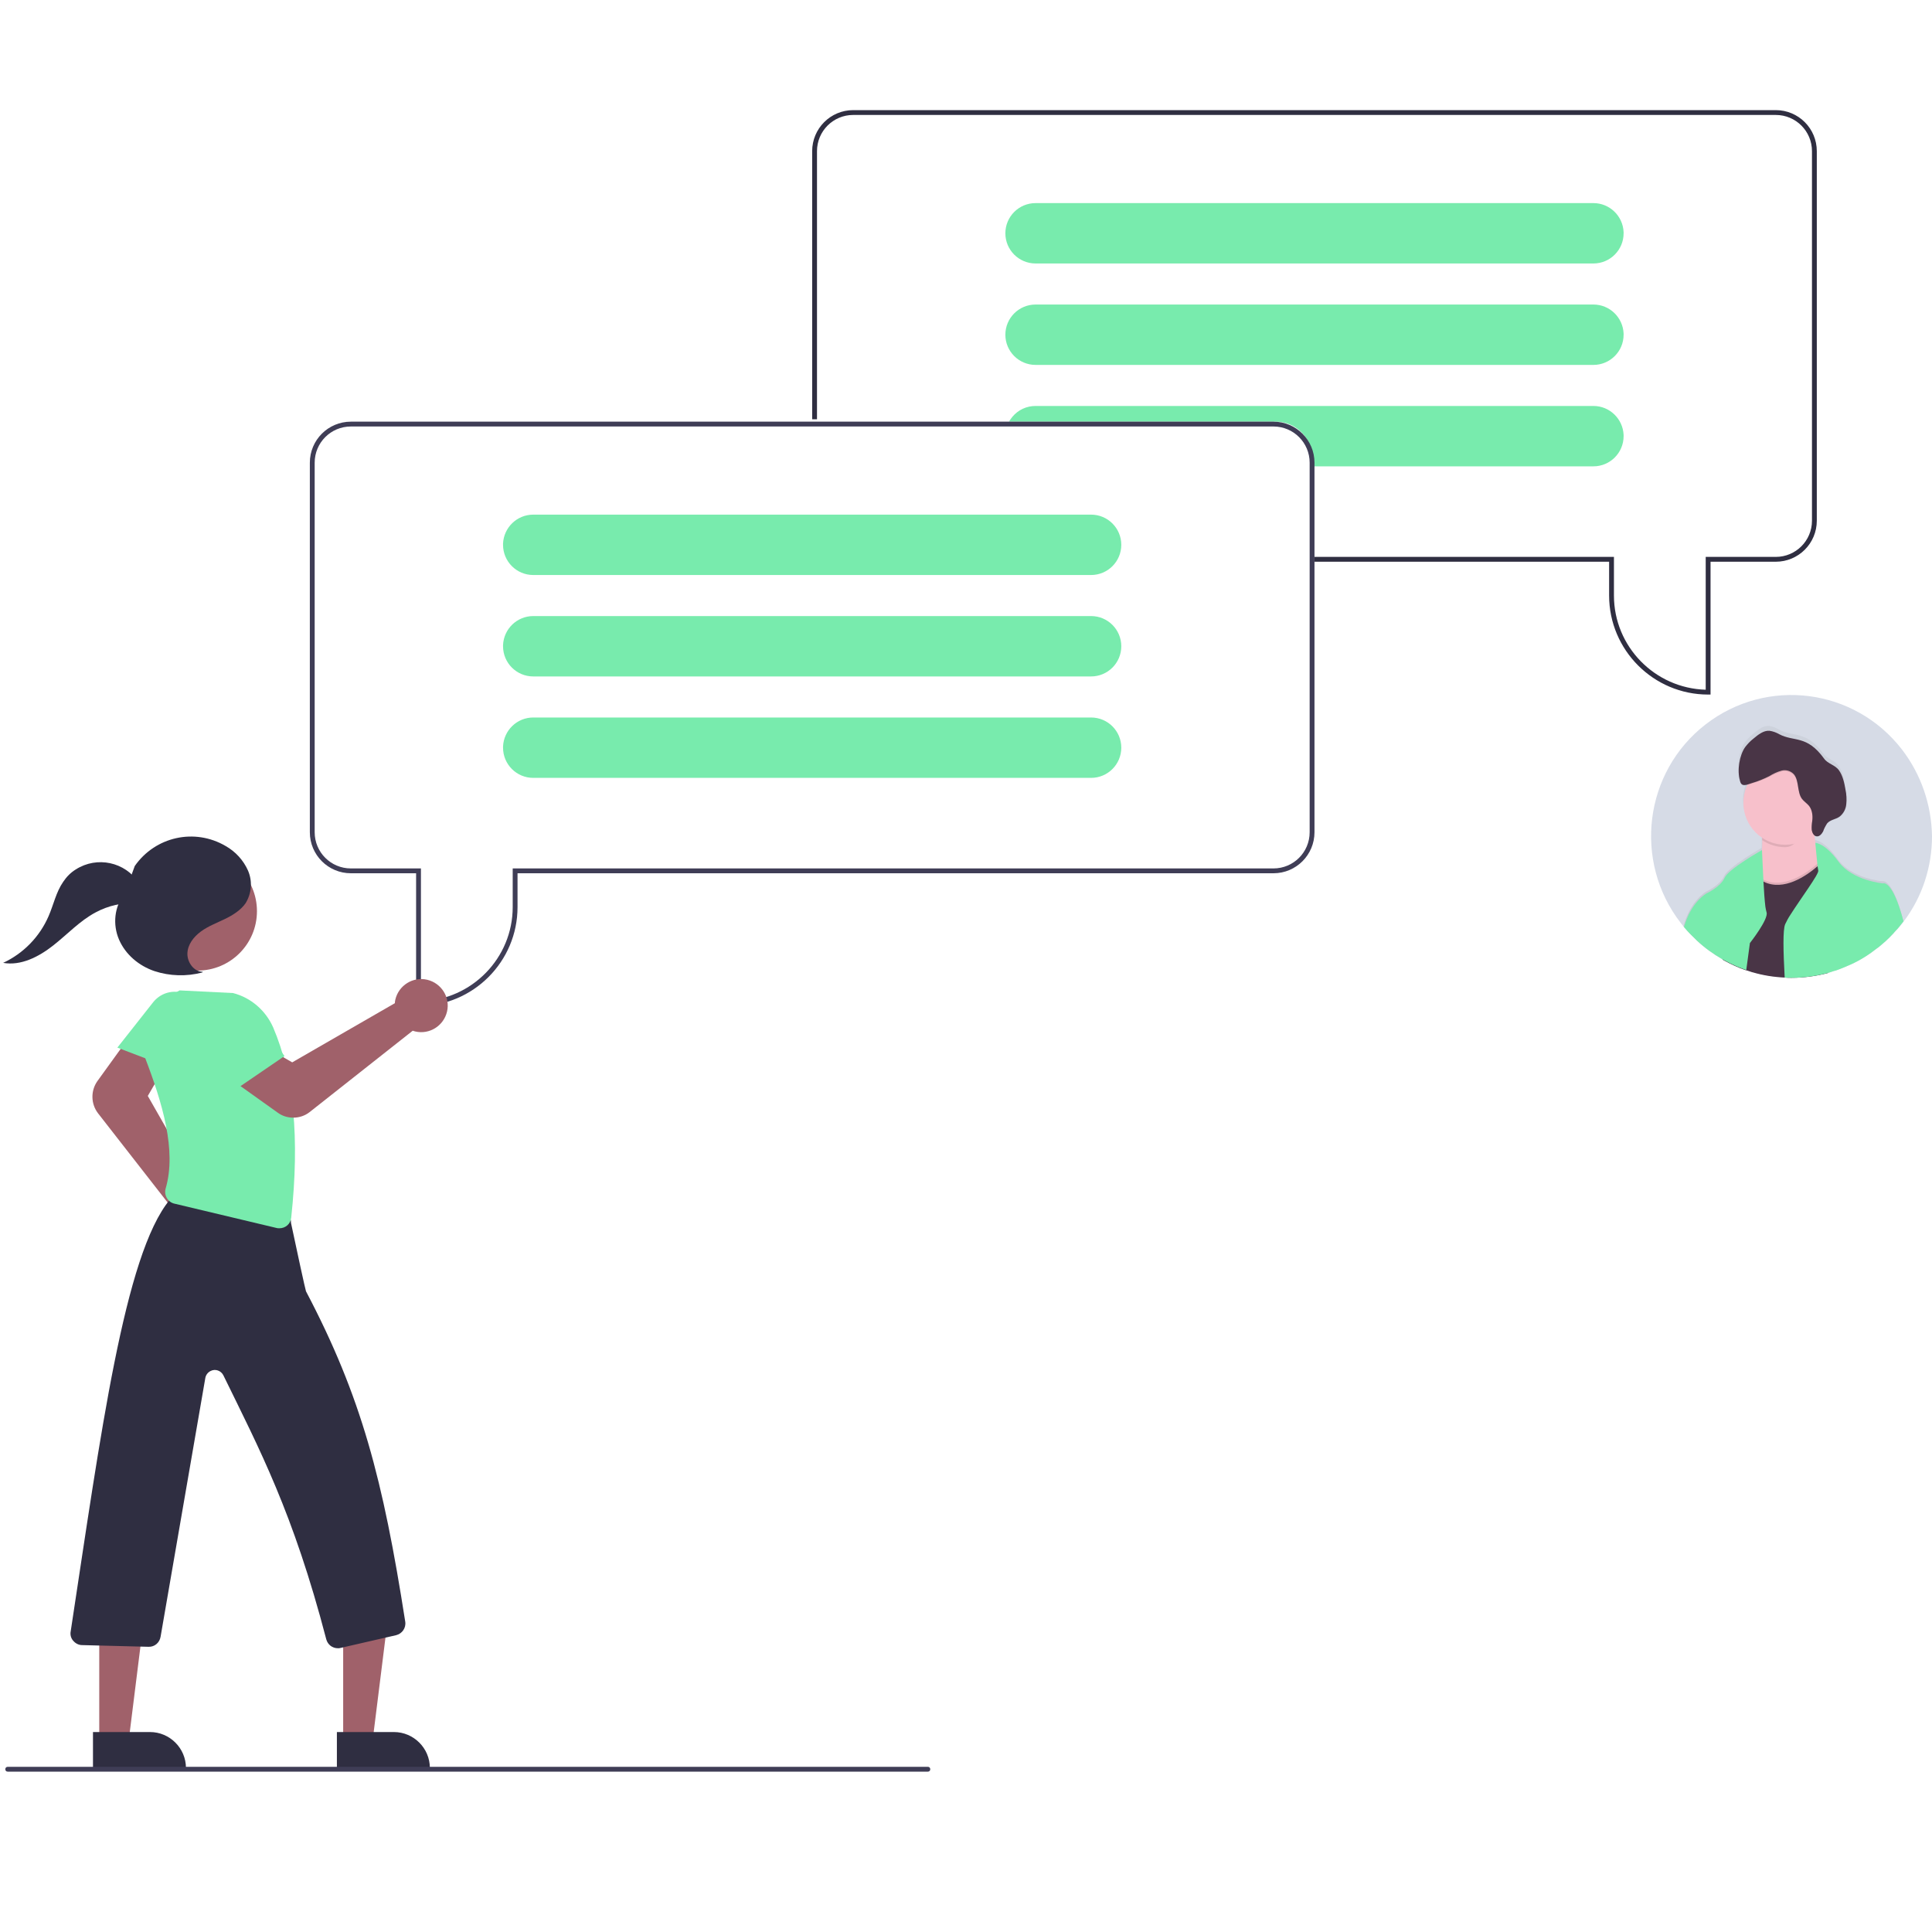 <?xml version="1.0" encoding="utf-8"?>
<!-- Generator: Adobe Illustrator 23.0.3, SVG Export Plug-In . SVG Version: 6.00 Build 0)  -->
<svg version="1.1" id="Calque_1" xmlns="http://www.w3.org/2000/svg" xmlns:xlink="http://www.w3.org/1999/xlink" x="0px" y="0px"
	 viewBox="0 0 800 800" style="enable-background:new 0 0 800 800;" xml:space="preserve">
<style type="text/css">
	.st0{display:none;}
	.st1{display:inline;fill:#F2F2F2;}
	.st2{display:inline;}
	.st3{enable-background:new    ;}
	.st4{fill:#4C4C4C;}
	.st5{display:inline;enable-background:new    ;}
	.st6{fill:#000333;}
	.st7{fill:none;}
	.st8{fill:#2F2E41;}
	.st9{fill:#78EBAD;}
	.st10{fill:#3F3D56;}
	.st11{fill:#A0616A;}
	.st12{fill:#D6DBE6;}
	.st13{fill:url(#SVGID_1_);}
	.st14{fill:#F7C0CB;}
	.st15{opacity:0.1;fill:#020203;enable-background:new    ;}
	.st16{fill:#493546;}
</style>
<g id="message2" class="st0">
	<path class="st1" d="M202,329.5h363.9c10.5,0,19,8.5,19,19v82.9c0,10.5-8.5,19-19,19H202c-10.5,0-19-8.5-19-19v-82.9
		C183,338,191.5,329.5,202,329.5z"/>
	<g class="st2">
		<g class="st3">
			<path class="st4" d="M233,394.8c0.6,0.7,0.8,1.6,0.8,2.7c0,1.4-0.5,2.5-1.6,3.3s-2.7,1.2-4.7,1.2h-7.9v-16.6h7.5
				c1.9,0,3.4,0.4,4.4,1.1c1,0.8,1.6,1.8,1.6,3.2c0,0.9-0.2,1.6-0.6,2.3c-0.4,0.6-0.9,1.1-1.6,1.4
				C231.6,393.6,232.4,394.1,233,394.8z M221.9,387.3v5.3h4.9c1.2,0,2.2-0.2,2.8-0.7c0.7-0.5,1-1.1,1-2s-0.3-1.5-1-2
				s-1.6-0.7-2.8-0.7L221.9,387.3L221.9,387.3z M230.4,399.4c0.7-0.4,1-1.1,1-2.1c0-1.9-1.4-2.8-4.1-2.8h-5.4v5.5h5.5
				C228.7,400.1,229.7,399.8,230.4,399.4z"/>
			<path class="st4" d="M248.5,396.5h-10.2c0.1,1.1,0.6,2,1.5,2.7s1.9,1,3.1,1c1.5,0,2.7-0.5,3.6-1.5l1.3,1.5
				c-0.6,0.7-1.3,1.2-2.1,1.5s-1.8,0.5-2.8,0.5c-1.3,0-2.5-0.3-3.5-0.8s-1.8-1.3-2.4-2.3c-0.6-1-0.8-2.1-0.8-3.3s0.3-2.3,0.8-3.3
				s1.3-1.7,2.3-2.3c1-0.5,2-0.8,3.2-0.8s2.3,0.3,3.2,0.8s1.7,1.3,2.2,2.3s0.8,2.1,0.8,3.4C248.5,395.9,248.5,396.2,248.5,396.5z
				 M239.5,392.2c-0.7,0.7-1.2,1.5-1.3,2.6h8.1c-0.1-1.1-0.6-1.9-1.3-2.6s-1.7-1-2.7-1S240.3,391.5,239.5,392.2z M243.7,384.5h2.9
				l-4,3.1h-2.1L243.7,384.5z"/>
			<path class="st4" d="M262.2,390.7c0.9,0.9,1.4,2.3,1.4,4.1v7.2h-2.3v-7c0-1.2-0.3-2.1-0.9-2.8c-0.6-0.6-1.4-0.9-2.5-0.9
				c-1.2,0-2.2,0.4-2.9,1.1s-1.1,1.8-1.1,3.1v6.5h-2.3v-12.6h2.2v1.9c0.5-0.6,1.1-1.1,1.9-1.5c0.8-0.3,1.7-0.5,2.7-0.5
				C260,389.3,261.3,389.7,262.2,390.7z"/>
			<path class="st4" d="M279.3,396.5h-10.2c0.1,1.1,0.6,2,1.5,2.7s1.9,1,3.1,1c1.5,0,2.7-0.5,3.6-1.5l1.3,1.5
				c-0.6,0.7-1.3,1.2-2.1,1.5c-0.8,0.3-1.8,0.5-2.8,0.5c-1.3,0-2.5-0.3-3.5-0.8s-1.8-1.3-2.4-2.3s-0.8-2.1-0.8-3.3s0.3-2.3,0.8-3.3
				s1.3-1.7,2.3-2.3c1-0.5,2-0.8,3.2-0.8s2.3,0.3,3.2,0.8s1.7,1.3,2.2,2.3s0.8,2.1,0.8,3.4C279.3,395.9,279.3,396.2,279.3,396.5z
				 M270.3,392.2c-0.7,0.7-1.2,1.5-1.3,2.6h8.1c-0.1-1.1-0.6-1.9-1.3-2.6c-0.7-0.7-1.7-1-2.7-1S271.1,391.5,270.3,392.2z
				 M274.5,384.5h2.9l-4,3.1h-2.1L274.5,384.5z"/>
			<path class="st4" d="M285,388.3v1.1h3.7v1.9h-3.6V402h-2.3v-10.7h-2.1v-1.9h2.1v-1.1c0-1.3,0.4-2.2,1.1-3
				c0.7-0.7,1.8-1.1,3.1-1.1c0.5,0,1,0.1,1.4,0.2s0.8,0.3,1.1,0.5l-0.7,1.7c-0.5-0.4-1.1-0.6-1.8-0.6
				C285.7,386.1,285,386.8,285,388.3z M292.8,386.5c-0.3-0.3-0.4-0.6-0.4-1s0.1-0.8,0.4-1.1c0.3-0.3,0.7-0.4,1.1-0.4
				s0.8,0.1,1.1,0.4c0.3,0.3,0.4,0.6,0.4,1s-0.1,0.8-0.4,1.1c-0.3,0.3-0.7,0.4-1.1,0.4C293.4,387,293.1,386.8,292.8,386.5z
				 M292.7,389.4h2.3V402h-2.3V389.4z"/>
			<path class="st4" d="M301.4,401.3c-1-0.6-1.8-1.3-2.4-2.3s-0.9-2.1-0.9-3.3c0-1.2,0.3-2.3,0.9-3.3s1.4-1.7,2.4-2.3
				c1-0.5,2.2-0.8,3.4-0.8c1.1,0,2.2,0.2,3.1,0.7s1.6,1.1,2.1,2l-1.7,1.1c-0.4-0.6-0.9-1.1-1.5-1.4s-1.2-0.5-1.9-0.5
				c-0.8,0-1.6,0.2-2.2,0.5c-0.7,0.4-1.2,0.9-1.5,1.6c-0.4,0.7-0.6,1.4-0.6,2.3s0.2,1.7,0.6,2.3s0.9,1.2,1.5,1.6s1.4,0.5,2.2,0.5
				c0.7,0,1.4-0.2,1.9-0.5s1.1-0.8,1.5-1.4l1.7,1.1c-0.5,0.9-1.2,1.5-2.1,2s-1.9,0.7-3.1,0.7C303.6,402.1,302.4,401.9,301.4,401.3z"
				/>
			<path class="st4" d="M313,386.5c-0.3-0.3-0.4-0.6-0.4-1s0.1-0.8,0.4-1.1c0.3-0.3,0.7-0.4,1.1-0.4s0.8,0.1,1.1,0.4
				c0.3,0.3,0.4,0.6,0.4,1s-0.1,0.8-0.4,1.1s-0.7,0.4-1.1,0.4S313.3,386.8,313,386.5z M312.9,389.4h2.3V402h-2.3V389.4z"/>
			<path class="st4" d="M330.9,396.5h-10.2c0.1,1.1,0.6,2,1.5,2.7s1.9,1,3.1,1c1.5,0,2.7-0.5,3.6-1.5l1.3,1.5
				c-0.6,0.7-1.3,1.2-2.1,1.5c-0.8,0.3-1.8,0.5-2.8,0.5c-1.3,0-2.5-0.3-3.5-0.8s-1.8-1.3-2.4-2.3s-0.8-2.1-0.8-3.3s0.3-2.3,0.8-3.3
				s1.3-1.7,2.3-2.3c1-0.5,2-0.8,3.2-0.8s2.3,0.3,3.2,0.8s1.7,1.3,2.2,2.3s0.8,2.1,0.8,3.4C330.9,395.9,330.9,396.2,330.9,396.5z
				 M322,392.2c-0.7,0.7-1.2,1.5-1.3,2.6h8.1c-0.1-1.1-0.6-1.9-1.3-2.6c-0.7-0.7-1.7-1-2.7-1S322.7,391.5,322,392.2z"/>
			<path class="st4" d="M343.3,400.1v1.9h-10.5v-1.5l7.4-9.2h-7.3v-1.9h10.2v1.5l-7.4,9.2H343.3z"/>
			<path class="st4" d="M364.6,384.4V402h-2.2v-2c-0.5,0.7-1.1,1.2-1.9,1.6s-1.6,0.5-2.6,0.5c-1.2,0-2.3-0.3-3.3-0.8
				s-1.7-1.3-2.3-2.3c-0.5-1-0.8-2.1-0.8-3.4s0.3-2.4,0.8-3.3c0.5-1,1.3-1.7,2.3-2.3s2.1-0.8,3.3-0.8c0.9,0,1.7,0.2,2.5,0.5
				s1.4,0.8,1.9,1.5v-6.9L364.6,384.4L364.6,384.4L364.6,384.4z M360.3,399.6c0.6-0.4,1.2-0.9,1.5-1.6s0.5-1.4,0.5-2.3
				s-0.2-1.6-0.5-2.3c-0.4-0.7-0.9-1.2-1.5-1.6s-1.4-0.5-2.2-0.5s-1.5,0.2-2.2,0.5c-0.6,0.4-1.1,0.9-1.5,1.6s-0.6,1.4-0.6,2.3
				s0.2,1.6,0.6,2.3s0.9,1.2,1.5,1.6s1.4,0.6,2.2,0.6C358.9,400.1,359.7,399.9,360.3,399.6z"/>
			<path class="st4" d="M380.3,396.5h-10.2c0.1,1.1,0.6,2,1.5,2.7c0.8,0.7,1.9,1,3.1,1c1.5,0,2.7-0.5,3.6-1.5l1.3,1.5
				c-0.6,0.7-1.3,1.2-2.1,1.5c-0.8,0.3-1.8,0.5-2.8,0.5c-1.3,0-2.5-0.3-3.5-0.8s-1.8-1.3-2.4-2.3s-0.8-2.1-0.8-3.3s0.3-2.3,0.8-3.3
				s1.3-1.7,2.3-2.3c1-0.5,2-0.8,3.2-0.8s2.3,0.3,3.2,0.8s1.7,1.3,2.2,2.3s0.8,2.1,0.8,3.4C380.3,395.9,380.3,396.2,380.3,396.5z
				 M371.4,392.2c-0.7,0.7-1.2,1.5-1.3,2.6h8.1c-0.1-1.1-0.6-1.9-1.3-2.6c-0.7-0.7-1.7-1-2.7-1C373,391.2,372.1,391.5,371.4,392.2z"
				/>
			<path class="st4" d="M398.8,393.3c1.1,0.9,1.7,2.1,1.7,3.7c0,1-0.2,1.9-0.7,2.6s-1.2,1.4-2.1,1.9s-2.1,0.7-3.5,0.7
				c-1.2,0-2.3-0.2-3.4-0.5s-2-0.9-2.7-1.5l1.1-1.9c0.6,0.5,1.3,1,2.2,1.3s1.8,0.5,2.8,0.5c1.3,0,2.2-0.3,2.9-0.8s1-1.3,1-2.2
				c0-1-0.4-1.8-1.1-2.3c-0.8-0.5-2.1-0.8-3.9-0.8h-3.8l0.9-8.7h9.4v2.1h-7.4l-0.5,4.6h1.9C396,392,397.7,392.4,398.8,393.3z"/>
			<path class="st4" d="M418.1,398.1l1.5,1.5c-0.7,0.9-1.7,1.5-2.8,1.9s-2.3,0.7-3.6,0.7c-1.4,0-2.7-0.3-3.8-0.8s-2.2-1.2-3-2.2
				c-0.8-0.9-1.4-2-1.7-3.3H402v-1.3h2.5c0-0.4,0-0.7,0-1c0-0.2,0-0.6,0-1H402v-1.3h2.7c0.3-1.2,0.9-2.3,1.7-3.3s1.8-1.7,3-2.2
				s2.4-0.8,3.8-0.8c1.3,0,2.5,0.2,3.6,0.7s2,1.1,2.7,1.9l-1.5,1.5c-1.3-1.3-2.8-2-4.7-2c-1.4,0-2.7,0.4-3.8,1.1s-1.9,1.7-2.3,3h7.5
				v1.3h-7.9c0,0.3-0.1,0.6-0.1,1c0,0.3,0,0.7,0.1,1h7.9v1.3h-7.5c0.4,1.2,1.2,2.2,2.3,3c1.1,0.7,2.4,1.1,3.8,1.1
				C415.3,400.1,416.8,399.4,418.1,398.1z"/>
			<path class="st4" d="M440.9,384.4V402h-2.2v-2c-0.5,0.7-1.1,1.2-1.9,1.6s-1.6,0.5-2.6,0.5c-1.2,0-2.3-0.3-3.3-0.8
				s-1.7-1.3-2.3-2.3s-0.8-2.1-0.8-3.4s0.3-2.4,0.8-3.3c0.5-1,1.3-1.7,2.3-2.3s2.1-0.8,3.3-0.8c0.9,0,1.7,0.2,2.5,0.5
				s1.4,0.8,1.9,1.5v-6.9L440.9,384.4L440.9,384.4L440.9,384.4z M436.6,399.6c0.6-0.4,1.2-0.9,1.5-1.6c0.4-0.7,0.5-1.4,0.5-2.3
				s-0.2-1.6-0.5-2.3c-0.4-0.7-0.9-1.2-1.5-1.6s-1.4-0.5-2.2-0.5s-1.5,0.2-2.2,0.5c-0.6,0.4-1.1,0.9-1.5,1.6s-0.6,1.4-0.6,2.3
				s0.2,1.6,0.6,2.3s0.9,1.2,1.5,1.6s1.4,0.6,2.2,0.6C435.3,400.1,436,399.9,436.6,399.6z"/>
			<path class="st4" d="M456.6,396.5h-10.2c0.1,1.1,0.6,2,1.5,2.7s1.9,1,3.1,1c1.5,0,2.7-0.5,3.6-1.5l1.3,1.5
				c-0.6,0.7-1.3,1.2-2.1,1.5c-0.8,0.3-1.8,0.5-2.8,0.5c-1.3,0-2.5-0.3-3.5-0.8s-1.8-1.3-2.4-2.3s-0.8-2.1-0.8-3.3s0.3-2.3,0.8-3.3
				s1.3-1.7,2.3-2.3c1-0.5,2-0.8,3.2-0.8s2.3,0.3,3.2,0.8s1.7,1.3,2.2,2.3s0.8,2.1,0.8,3.4C456.6,395.9,456.6,396.2,456.6,396.5z
				 M447.7,392.2c-0.7,0.7-1.2,1.5-1.3,2.6h8.1c-0.1-1.1-0.6-1.9-1.3-2.6c-0.7-0.7-1.7-1-2.7-1S448.4,391.5,447.7,392.2z"/>
			<path class="st4" d="M470.1,389.8c0.8-0.4,1.7-0.6,2.8-0.6v2.2c-0.1,0-0.3,0-0.5,0c-1.2,0-2.2,0.4-2.9,1.1s-1.1,1.8-1.1,3.1v6.3
				h-2.3v-12.6h2.2v2.1C468.8,390.8,469.4,390.2,470.1,389.8z"/>
			<path class="st4" d="M487,396.5h-10.2c0.1,1.1,0.6,2,1.5,2.7c0.8,0.7,1.9,1,3.1,1c1.5,0,2.7-0.5,3.6-1.5l1.3,1.5
				c-0.6,0.7-1.3,1.2-2.1,1.5c-0.8,0.3-1.8,0.5-2.8,0.5c-1.3,0-2.5-0.3-3.5-0.8s-1.8-1.3-2.4-2.3s-0.8-2.1-0.8-3.3s0.3-2.3,0.8-3.3
				s1.3-1.7,2.3-2.3c1-0.5,2-0.8,3.2-0.8s2.3,0.3,3.2,0.8s1.7,1.3,2.2,2.3s0.8,2.1,0.8,3.4C487,395.9,487,396.2,487,396.5z
				 M478.1,392.2c-0.7,0.7-1.2,1.5-1.3,2.6h8.1c-0.1-1.1-0.6-1.9-1.3-2.6c-0.7-0.7-1.7-1-2.7-1C479.7,391.2,478.8,391.5,478.1,392.2
				z"/>
			<path class="st4" d="M509.7,390.7c0.9,0.9,1.4,2.3,1.4,4.1v7.2h-2.3v-7c0-1.2-0.3-2.1-0.8-2.8c-0.6-0.6-1.4-0.9-2.4-0.9
				c-1.2,0-2.1,0.4-2.8,1.1s-1,1.8-1,3.1v6.5h-2.3v-7c0-1.2-0.3-2.1-0.8-2.8c-0.6-0.6-1.4-0.9-2.4-0.9c-1.2,0-2.1,0.4-2.8,1.1
				s-1,1.8-1,3.1v6.5h-2.3v-12.6h2.2v1.9c0.5-0.6,1.1-1.1,1.8-1.5c0.7-0.3,1.6-0.5,2.5-0.5c1,0,1.9,0.2,2.6,0.6s1.3,1,1.8,1.7
				c0.5-0.7,1.1-1.3,2-1.7c0.8-0.4,1.8-0.6,2.9-0.6C507.5,389.3,508.8,389.7,509.7,390.7z"/>
			<path class="st4" d="M515.3,386.5c-0.3-0.3-0.4-0.6-0.4-1s0.1-0.8,0.4-1.1c0.3-0.3,0.7-0.4,1.1-0.4s0.8,0.1,1.1,0.4
				s0.4,0.6,0.4,1s-0.1,0.8-0.4,1.1s-0.7,0.4-1.1,0.4S515.6,386.8,515.3,386.5z M515.3,389.4h2.3V402h-2.3V389.4z"/>
			<path class="st4" d="M522.6,401.7c-0.9-0.3-1.7-0.6-2.2-1.1l1-1.8c0.6,0.4,1.2,0.7,2,1c0.8,0.2,1.6,0.4,2.4,0.4c2,0,3-0.6,3-1.7
				c0-0.4-0.1-0.7-0.4-0.9c-0.3-0.2-0.6-0.4-1-0.5s-1-0.2-1.7-0.3c-1-0.2-1.8-0.3-2.5-0.5c-0.6-0.2-1.2-0.6-1.7-1
				c-0.5-0.5-0.7-1.2-0.7-2.1c0-1.1,0.5-2.1,1.4-2.7c1-0.7,2.2-1,3.8-1c0.8,0,1.7,0.1,2.5,0.3s1.5,0.5,2.1,0.8l-1,1.8
				c-1-0.7-2.2-1-3.6-1c-1,0-1.7,0.2-2.2,0.5s-0.8,0.7-0.8,1.3c0,0.4,0.1,0.7,0.4,1c0.3,0.3,0.6,0.4,1.1,0.5c0.4,0.1,1,0.2,1.8,0.4
				c1,0.2,1.8,0.4,2.5,0.6s1.2,0.5,1.6,1c0.4,0.5,0.7,1.1,0.7,2c0,1.1-0.5,2-1.5,2.7s-2.3,1-4,1C524.5,402.1,523.5,402,522.6,401.7z
				"/>
			<path class="st4" d="M545.2,396.5h-10.3c0.1,1.1,0.6,2,1.5,2.7c0.8,0.7,1.9,1,3.1,1c1.5,0,2.7-0.5,3.6-1.5l1.3,1.5
				c-0.6,0.7-1.3,1.2-2.1,1.5s-1.8,0.5-2.8,0.5c-1.3,0-2.5-0.3-3.5-0.8s-1.8-1.3-2.4-2.3c-0.6-1-0.8-2.1-0.8-3.3s0.3-2.3,0.8-3.3
				s1.3-1.7,2.3-2.3c1-0.5,2-0.8,3.2-0.8s2.3,0.3,3.2,0.8s1.7,1.3,2.2,2.3s0.8,2.1,0.8,3.4C545.2,395.9,545.2,396.2,545.2,396.5z
				 M536.2,392.2c-0.7,0.7-1.2,1.5-1.3,2.6h8.1c-0.1-1.1-0.6-1.9-1.3-2.6s-1.7-1-2.7-1C537.9,391.2,537,391.5,536.2,392.2z"/>
		</g>
		<g class="st3">
			<path class="st4" d="M219.8,430.2c-0.9-0.3-1.7-0.6-2.2-1.1l1-1.8c0.6,0.4,1.2,0.7,2,1c0.8,0.2,1.6,0.4,2.4,0.4c2,0,3-0.6,3-1.7
				c0-0.4-0.1-0.7-0.4-0.9c-0.3-0.2-0.6-0.4-1-0.5s-1-0.2-1.7-0.3c-1-0.2-1.8-0.3-2.5-0.5c-0.6-0.2-1.2-0.6-1.7-1
				c-0.5-0.5-0.7-1.2-0.7-2.1c0-1.1,0.5-2.1,1.4-2.7c1-0.7,2.2-1,3.8-1c0.8,0,1.7,0.1,2.5,0.3s1.5,0.5,2.1,0.8l-1,1.8
				c-1-0.7-2.2-1-3.6-1c-1,0-1.7,0.2-2.2,0.5s-0.8,0.7-0.8,1.3c0,0.4,0.1,0.7,0.4,1c0.3,0.3,0.6,0.4,1.1,0.5c0.4,0.1,1,0.2,1.8,0.4
				c1,0.2,1.8,0.4,2.5,0.6s1.2,0.5,1.6,1c0.4,0.5,0.7,1.1,0.7,2c0,1.1-0.5,2-1.5,2.7s-2.3,1-4,1
				C221.7,430.6,220.7,430.5,219.8,430.2z"/>
			<path class="st4" d="M242.8,417.9v12.6h-2.2v-1.9c-0.5,0.6-1.1,1.2-1.8,1.5c-0.8,0.4-1.6,0.5-2.5,0.5c-1.7,0-3-0.5-4-1.4
				s-1.4-2.3-1.4-4.1v-7.2h2.3v7c0,1.2,0.3,2.1,0.9,2.8c0.6,0.6,1.4,0.9,2.5,0.9c1.2,0,2.2-0.4,2.8-1.1c0.7-0.7,1-1.8,1-3.1v-6.5
				L242.8,417.9L242.8,417.9z"/>
			<path class="st4" d="M251.1,418.3c0.8-0.4,1.7-0.6,2.8-0.6v2.2c-0.1,0-0.3,0-0.5,0c-1.2,0-2.2,0.4-2.9,1.1s-1.1,1.8-1.1,3.1v6.3
				h-2.3v-12.6h2.2v2.1C249.7,419.3,250.3,418.7,251.1,418.3z"/>
			<path class="st4" d="M273.2,418.6c1,0.5,1.7,1.3,2.3,2.3c0.5,1,0.8,2.1,0.8,3.3c0,1.3-0.3,2.4-0.8,3.4s-1.3,1.7-2.3,2.3
				c-1,0.5-2.1,0.8-3.3,0.8c-0.9,0-1.7-0.2-2.5-0.5s-1.4-0.9-1.9-1.5v6.5h-2.3V418h2.2v2c0.5-0.7,1.1-1.2,1.9-1.6s1.6-0.5,2.6-0.5
				C271.2,417.8,272.3,418,273.2,418.6z M271.9,428.1c0.6-0.4,1.1-0.9,1.5-1.6s0.6-1.4,0.6-2.3s-0.2-1.6-0.6-2.3
				c-0.4-0.7-0.9-1.2-1.5-1.6s-1.4-0.5-2.2-0.5s-1.5,0.2-2.1,0.6s-1.1,0.9-1.5,1.6s-0.6,1.4-0.6,2.3s0.2,1.6,0.5,2.3
				s0.9,1.2,1.5,1.6s1.4,0.6,2.2,0.6C270.6,428.6,271.3,428.4,271.9,428.1z"/>
			<path class="st4" d="M283.4,418.3c0.8-0.4,1.7-0.6,2.8-0.6v2.2c-0.1,0-0.3,0-0.5,0c-1.2,0-2.2,0.4-2.9,1.1s-1.1,1.8-1.1,3.1v6.3
				h-2.3v-12.6h2.2v2.1C282,419.3,282.6,418.7,283.4,418.3z"/>
			<path class="st4" d="M300.3,425h-10.2c0.1,1.1,0.6,2,1.5,2.7c0.8,0.7,1.9,1,3.1,1c1.5,0,2.7-0.5,3.6-1.5l1.3,1.5
				c-0.6,0.7-1.3,1.2-2.1,1.5c-0.8,0.3-1.8,0.5-2.8,0.5c-1.3,0-2.5-0.3-3.5-0.8s-1.8-1.3-2.4-2.3s-0.8-2.1-0.8-3.3s0.3-2.3,0.8-3.3
				s1.3-1.7,2.3-2.3c1-0.5,2-0.8,3.2-0.8s2.3,0.3,3.2,0.8s1.7,1.3,2.2,2.3s0.8,2.1,0.8,3.4C300.3,424.4,300.3,424.7,300.3,425z
				 M291.3,420.7c-0.7,0.7-1.2,1.5-1.3,2.6h8.1c-0.1-1.1-0.6-1.9-1.3-2.6s-1.7-1-2.7-1C293,419.7,292.1,420,291.3,420.7z"/>
			<path class="st4" d="M304.1,430.2c-0.9-0.3-1.7-0.6-2.2-1.1l1-1.8c0.6,0.4,1.2,0.7,2,1c0.8,0.2,1.6,0.4,2.4,0.4c2,0,3-0.6,3-1.7
				c0-0.4-0.1-0.7-0.4-0.9c-0.3-0.2-0.6-0.4-1-0.5s-1-0.2-1.7-0.3c-1-0.2-1.8-0.3-2.5-0.5c-0.6-0.2-1.2-0.6-1.7-1
				c-0.5-0.5-0.7-1.2-0.7-2.1c0-1.1,0.5-2.1,1.4-2.7c1-0.7,2.2-1,3.8-1c0.8,0,1.7,0.1,2.5,0.3s1.5,0.5,2.1,0.8l-1,1.8
				c-1-0.7-2.2-1-3.6-1c-1,0-1.7,0.2-2.2,0.5s-0.8,0.7-0.8,1.3c0,0.4,0.1,0.7,0.4,1s0.6,0.4,1.1,0.5c0.4,0.1,1,0.2,1.8,0.4
				c1,0.2,1.8,0.4,2.5,0.6s1.2,0.5,1.6,1s0.7,1.1,0.7,2c0,1.1-0.5,2-1.5,2.7s-2.3,1-4,1C306,430.6,305,430.5,304.1,430.2z"/>
			<path class="st4" d="M326.7,425h-10.2c0.1,1.1,0.6,2,1.5,2.7s1.9,1,3.1,1c1.5,0,2.7-0.5,3.6-1.5l1.3,1.5
				c-0.6,0.7-1.3,1.2-2.1,1.5c-0.8,0.3-1.8,0.5-2.8,0.5c-1.3,0-2.5-0.3-3.5-0.8s-1.8-1.3-2.4-2.3s-0.8-2.1-0.8-3.3s0.3-2.3,0.8-3.3
				s1.3-1.7,2.3-2.3c1-0.5,2-0.8,3.2-0.8s2.3,0.3,3.2,0.8s1.7,1.3,2.2,2.3s0.8,2.1,0.8,3.4C326.7,424.4,326.7,424.7,326.7,425z
				 M317.8,420.7c-0.7,0.7-1.2,1.5-1.3,2.6h8.1c-0.1-1.1-0.6-1.9-1.3-2.6s-1.7-1-2.7-1S318.5,420,317.8,420.7z"/>
			<path class="st4" d="M340.4,419.2c0.9,0.9,1.4,2.3,1.4,4.1v7.2h-2.3v-7c0-1.2-0.3-2.1-0.9-2.8c-0.6-0.6-1.4-0.9-2.5-0.9
				c-1.2,0-2.2,0.4-2.9,1.1c-0.7,0.7-1.1,1.8-1.1,3.1v6.5h-2.2v-12.6h2.2v1.9c0.5-0.6,1.1-1.1,1.9-1.5c0.8-0.3,1.7-0.5,2.7-0.5
				C338.2,417.8,339.5,418.2,340.4,419.2z"/>
			<path class="st4" d="M353.2,429.8c-0.3,0.3-0.7,0.5-1.2,0.7s-1,0.2-1.5,0.2c-1.3,0-2.2-0.3-2.9-1c-0.7-0.7-1-1.7-1-2.9v-6.9h-2.1
				V418h2.1v-2.8h2.3v2.8h3.6v1.9h-3.6v6.8c0,0.7,0.2,1.2,0.5,1.6s0.8,0.5,1.5,0.5s1.3-0.2,1.8-0.6L353.2,429.8z"/>
			<path class="st4" d="M364.5,419.1c0.9,0.9,1.4,2.1,1.4,3.8v7.6h-2.2v-1.7c-0.4,0.6-0.9,1-1.6,1.3s-1.5,0.5-2.5,0.5
				c-1.4,0-2.5-0.3-3.4-1c-0.8-0.7-1.3-1.6-1.3-2.7s0.4-2,1.2-2.7c0.8-0.7,2.1-1,3.8-1h3.6v-0.5c0-1-0.3-1.7-0.9-2.3
				s-1.4-0.8-2.5-0.8c-0.7,0-1.5,0.1-2.2,0.4c-0.7,0.2-1.3,0.6-1.8,1l-1-1.7c0.6-0.5,1.4-0.9,2.3-1.2c0.9-0.3,1.9-0.4,2.9-0.4
				C362.2,417.8,363.6,418.2,364.5,419.1z M362.2,428.3c0.6-0.4,1.1-0.9,1.4-1.7v-1.8h-3.5c-1.9,0-2.9,0.6-2.9,1.9
				c0,0.6,0.2,1.1,0.7,1.5s1.2,0.5,2,0.5S361.6,428.7,362.2,428.3z"/>
			<path class="st4" d="M377.2,429.8c-0.3,0.3-0.7,0.5-1.2,0.7s-1,0.2-1.5,0.2c-1.3,0-2.2-0.3-2.9-1c-0.7-0.7-1-1.7-1-2.9v-6.9h-2.1
				V418h2.1v-2.8h2.3v2.8h3.6v1.9h-3.6v6.8c0,0.7,0.2,1.2,0.5,1.6s0.8,0.5,1.5,0.5s1.3-0.2,1.8-0.6L377.2,429.8z"/>
			<path class="st4" d="M380,415c-0.3-0.3-0.4-0.6-0.4-1s0.1-0.8,0.4-1.1c0.3-0.3,0.7-0.4,1.1-0.4s0.8,0.1,1.1,0.4
				c0.3,0.3,0.4,0.6,0.4,1s-0.1,0.8-0.4,1.1s-0.7,0.4-1.1,0.4S380.3,415.3,380,415z M379.9,417.9h2.3v12.6h-2.3V417.9z"/>
			<path class="st4" d="M388.6,429.8c-1-0.6-1.8-1.3-2.3-2.3c-0.6-1-0.8-2.1-0.8-3.3c0-1.2,0.3-2.3,0.8-3.3c0.6-1,1.3-1.7,2.3-2.3
				c1-0.5,2.1-0.8,3.4-0.8s2.4,0.3,3.4,0.8s1.8,1.3,2.3,2.3c0.6,1,0.8,2.1,0.8,3.3c0,1.2-0.3,2.3-0.8,3.3c-0.6,1-1.3,1.7-2.3,2.3
				c-1,0.6-2.1,0.8-3.4,0.8S389.6,430.4,388.6,429.8z M394.1,428.1c0.6-0.4,1.1-0.9,1.5-1.6s0.5-1.4,0.5-2.3s-0.2-1.6-0.5-2.3
				c-0.4-0.7-0.9-1.2-1.5-1.6s-1.4-0.5-2.2-0.5s-1.5,0.2-2.2,0.5c-0.6,0.4-1.1,0.9-1.5,1.6s-0.6,1.4-0.6,2.3s0.2,1.6,0.6,2.3
				s0.9,1.2,1.5,1.6s1.4,0.6,2.2,0.6S393.5,428.4,394.1,428.1z"/>
			<path class="st4" d="M412.2,419.2c0.9,0.9,1.4,2.3,1.4,4.1v7.2h-2.3v-7c0-1.2-0.3-2.1-0.9-2.8c-0.6-0.6-1.4-0.9-2.5-0.9
				c-1.2,0-2.2,0.4-2.9,1.1c-0.7,0.7-1.1,1.8-1.1,3.1v6.5h-2.3v-12.6h2.2v1.9c0.5-0.6,1.1-1.1,1.9-1.5c0.8-0.3,1.7-0.5,2.7-0.5
				C410,417.8,411.2,418.2,412.2,419.2z"/>
			<path class="st4" d="M436.1,412.9v17.6h-2.2v-2c-0.5,0.7-1.1,1.2-1.9,1.6s-1.6,0.5-2.6,0.5c-1.2,0-2.3-0.3-3.3-0.8
				s-1.7-1.3-2.3-2.3s-0.8-2.1-0.8-3.4s0.3-2.4,0.8-3.3c0.5-1,1.3-1.7,2.3-2.3s2.1-0.8,3.3-0.8c0.9,0,1.7,0.2,2.5,0.5
				s1.4,0.8,1.9,1.5v-6.9L436.1,412.9L436.1,412.9L436.1,412.9z M431.8,428.1c0.6-0.4,1.2-0.9,1.5-1.6c0.4-0.7,0.5-1.4,0.5-2.3
				s-0.2-1.6-0.5-2.3c-0.4-0.7-0.9-1.2-1.5-1.6s-1.4-0.5-2.2-0.5s-1.5,0.2-2.2,0.5c-0.6,0.4-1.1,0.9-1.5,1.6s-0.6,1.4-0.6,2.3
				s0.2,1.6,0.6,2.3s0.9,1.2,1.5,1.6s1.4,0.6,2.2,0.6C430.4,428.6,431.1,428.4,431.8,428.1z"/>
			<path class="st4" d="M451.8,425h-10.2c0.1,1.1,0.6,2,1.5,2.7s1.9,1,3.1,1c1.5,0,2.7-0.5,3.6-1.5l1.3,1.5
				c-0.6,0.7-1.3,1.2-2.1,1.5c-0.8,0.3-1.8,0.5-2.8,0.5c-1.3,0-2.5-0.3-3.5-0.8s-1.8-1.3-2.4-2.3s-0.8-2.1-0.8-3.3s0.3-2.3,0.8-3.3
				s1.3-1.7,2.3-2.3c1-0.5,2-0.8,3.2-0.8s2.3,0.3,3.2,0.8s1.7,1.3,2.2,2.3s0.8,2.1,0.8,3.4C451.8,424.4,451.8,424.7,451.8,425z
				 M442.8,420.7c-0.7,0.7-1.2,1.5-1.3,2.6h8.1c-0.1-1.1-0.6-1.9-1.3-2.6s-1.7-1-2.7-1S443.6,420,442.8,420.7z"/>
			<path class="st4" d="M463.4,429.8c-1-0.6-1.8-1.3-2.4-2.3s-0.9-2.1-0.9-3.3c0-1.2,0.3-2.3,0.9-3.3s1.4-1.7,2.4-2.3
				c1-0.5,2.2-0.8,3.4-0.8c1.1,0,2.2,0.2,3.1,0.7s1.6,1.1,2.1,2l-1.7,1.1c-0.4-0.6-0.9-1.1-1.5-1.4s-1.2-0.5-1.9-0.5
				c-0.8,0-1.6,0.2-2.2,0.5c-0.7,0.4-1.2,0.9-1.5,1.6c-0.4,0.7-0.6,1.4-0.6,2.3s0.2,1.7,0.6,2.3c0.4,0.6,0.9,1.2,1.5,1.6
				s1.4,0.5,2.2,0.5c0.7,0,1.4-0.2,1.9-0.5s1.1-0.8,1.5-1.4l1.7,1.1c-0.5,0.9-1.2,1.5-2.1,2s-1.9,0.7-3.1,0.7
				C465.6,430.6,464.4,430.4,463.4,429.8z"/>
			<path class="st4" d="M486.1,425h-10.2c0.1,1.1,0.6,2,1.5,2.7s1.9,1,3.1,1c1.5,0,2.7-0.5,3.6-1.5l1.3,1.5
				c-0.6,0.7-1.3,1.2-2.1,1.5c-0.8,0.3-1.8,0.5-2.8,0.5c-1.3,0-2.5-0.3-3.5-0.8s-1.8-1.3-2.4-2.3s-0.8-2.1-0.8-3.3s0.3-2.3,0.8-3.3
				s1.3-1.7,2.3-2.3c1-0.5,2-0.8,3.2-0.8s2.3,0.3,3.2,0.8s1.7,1.3,2.2,2.3s0.8,2.1,0.8,3.4C486.1,424.4,486.1,424.7,486.1,425z
				 M477.1,420.7c-0.7,0.7-1.2,1.5-1.3,2.6h8.1c-0.1-1.1-0.6-1.9-1.3-2.6s-1.7-1-2.7-1S477.9,420,477.1,420.7z"/>
			<path class="st4" d="M497.2,430.1c-1.2-0.4-2.1-0.9-2.7-1.5l0.9-1.9c0.6,0.6,1.4,1,2.4,1.4s2,0.5,3.1,0.5c1.4,0,2.4-0.2,3.1-0.7
				s1-1.1,1-1.9c0-0.6-0.2-1-0.6-1.4s-0.8-0.6-1.4-0.8c-0.5-0.2-1.3-0.4-2.3-0.6c-1.3-0.3-2.3-0.6-3-0.9c-0.8-0.3-1.4-0.8-2-1.4
				c-0.5-0.6-0.8-1.5-0.8-2.5c0-0.9,0.2-1.7,0.7-2.4s1.2-1.3,2.1-1.7c0.9-0.4,2.1-0.6,3.5-0.6c1,0,1.9,0.1,2.9,0.4s1.8,0.6,2.4,1.1
				l-0.8,1.9c-0.7-0.4-1.4-0.8-2.2-1c-0.8-0.2-1.6-0.3-2.3-0.3c-1.3,0-2.4,0.2-3,0.7c-0.7,0.5-1,1.1-1,1.9c0,0.6,0.2,1,0.6,1.4
				s0.9,0.6,1.4,0.8c0.6,0.2,1.3,0.4,2.3,0.6c1.3,0.3,2.3,0.6,3,0.9c0.8,0.3,1.4,0.8,2,1.4c0.5,0.6,0.8,1.4,0.8,2.5
				c0,0.9-0.2,1.7-0.7,2.4s-1.2,1.3-2.2,1.7c-1,0.4-2.2,0.6-3.6,0.6C499.6,430.7,498.4,430.5,497.2,430.1z"/>
			<path class="st4" d="M526.2,430.5v-12.1l-6,10.1h-1.1l-6-10v12h-2.3v-16.6h1.9l6.9,11.7l6.8-11.7h1.9v16.6H526.2z"/>
			<path class="st4" d="M534.6,430.1c-1.2-0.4-2.1-0.9-2.7-1.5l0.9-1.9c0.6,0.6,1.4,1,2.4,1.4s2,0.5,3.1,0.5c1.4,0,2.4-0.2,3.1-0.7
				c0.7-0.5,1-1.1,1-1.9c0-0.6-0.2-1-0.6-1.4c-0.4-0.4-0.8-0.6-1.4-0.8c-0.5-0.2-1.3-0.4-2.3-0.6c-1.3-0.3-2.3-0.6-3-0.9
				c-0.8-0.3-1.4-0.8-2-1.4c-0.5-0.6-0.8-1.5-0.8-2.5c0-0.9,0.2-1.7,0.7-2.4s1.2-1.3,2.1-1.7c0.9-0.4,2.1-0.6,3.5-0.6
				c1,0,1.9,0.1,2.9,0.4s1.8,0.6,2.4,1.1l-0.8,1.9c-0.7-0.4-1.4-0.8-2.2-1s-1.6-0.3-2.3-0.3c-1.3,0-2.4,0.2-3,0.7
				c-0.7,0.5-1,1.1-1,1.9c0,0.6,0.2,1,0.6,1.4c0.4,0.4,0.9,0.6,1.4,0.8c0.6,0.2,1.3,0.4,2.3,0.6c1.3,0.3,2.3,0.6,3,0.9
				c0.8,0.3,1.4,0.8,2,1.4c0.5,0.6,0.8,1.4,0.8,2.5c0,0.9-0.2,1.7-0.7,2.4s-1.2,1.3-2.2,1.7c-1,0.4-2.2,0.6-3.6,0.6
				C537,430.7,535.8,430.5,534.6,430.1z"/>
			<path class="st4" d="M547.7,430.2c-0.3-0.3-0.5-0.7-0.5-1.2s0.2-0.8,0.5-1.2c0.3-0.4,0.7-0.5,1.1-0.5c0.4,0,0.8,0.2,1.1,0.5
				s0.5,0.7,0.5,1.2s-0.2,0.9-0.5,1.2c-0.3,0.3-0.7,0.5-1.1,0.5C548.4,430.6,548,430.5,547.7,430.2z"/>
		</g>
	</g>
	<g class="st5">
		<path class="st6" d="M221.1,366c-1.3-0.4-2.3-1-3-1.7l1-2.1c0.7,0.6,1.6,1.1,2.7,1.5c1.1,0.4,2.2,0.6,3.4,0.6
			c1.5,0,2.7-0.3,3.4-0.8c0.8-0.5,1.1-1.2,1.1-2.1c0-0.6-0.2-1.1-0.6-1.5c-0.4-0.4-0.9-0.7-1.5-0.9s-1.5-0.4-2.6-0.7
			c-1.4-0.3-2.5-0.7-3.4-1s-1.6-0.8-2.2-1.5c-0.6-0.7-0.9-1.6-0.9-2.8c0-1,0.3-1.9,0.8-2.7c0.5-0.8,1.3-1.4,2.4-1.9
			c1.1-0.5,2.4-0.7,3.9-0.7c1.1,0,2.2,0.1,3.2,0.4c1.1,0.3,2,0.7,2.7,1.2l-0.9,2.1c-0.8-0.5-1.6-0.9-2.5-1.1
			c-0.9-0.3-1.7-0.4-2.6-0.4c-1.5,0-2.6,0.3-3.4,0.8s-1.1,1.2-1.1,2.1c0,0.6,0.2,1.1,0.6,1.5c0.4,0.4,0.9,0.7,1.6,0.9
			c0.6,0.2,1.5,0.5,2.5,0.7c1.4,0.3,2.5,0.7,3.3,1s1.6,0.8,2.2,1.5c0.6,0.7,0.9,1.6,0.9,2.8c0,1-0.3,1.8-0.8,2.6
			c-0.5,0.8-1.3,1.4-2.4,1.9c-1.1,0.5-2.4,0.7-3.9,0.7C223.7,366.7,222.4,366.5,221.1,366z"/>
		<path class="st6" d="M252,348v18.4h-2.6v-8.2h-10.6v8.2h-2.6V348h2.6v8h10.6v-8H252z"/>
		<path class="st6" d="M260.8,365.5c-1.5-0.8-2.7-1.9-3.5-3.4c-0.9-1.4-1.3-3-1.3-4.8s0.4-3.4,1.3-4.8s2-2.6,3.5-3.4s3.2-1.2,5-1.2
			s3.5,0.4,5,1.2c1.5,0.8,2.7,1.9,3.5,3.4c0.8,1.4,1.3,3,1.3,4.8s-0.4,3.4-1.3,4.8c-0.8,1.4-2,2.6-3.5,3.4s-3.2,1.2-5,1.2
			C263.9,366.7,262.3,366.3,260.8,365.5z M269.4,363.4c1.1-0.6,1.9-1.5,2.6-2.5c0.6-1.1,0.9-2.3,0.9-3.6c0-1.3-0.3-2.5-0.9-3.6
			s-1.5-1.9-2.6-2.5s-2.3-0.9-3.6-0.9s-2.6,0.3-3.7,0.9s-2,1.5-2.6,2.5c-0.6,1.1-0.9,2.3-0.9,3.6c0,1.3,0.3,2.5,0.9,3.6
			s1.5,1.9,2.6,2.5s2.3,0.9,3.7,0.9S268.4,364,269.4,363.4z"/>
		<path class="st6" d="M292.4,349.8c1.4,1.1,2.1,2.7,2.1,4.7s-0.7,3.6-2.1,4.7s-3.2,1.7-5.6,1.7h-4.6v5.6h-2.6V348h7.2
			C289.2,348,291.1,348.6,292.4,349.8z M290.5,357.5c0.9-0.7,1.3-1.7,1.3-3.1s-0.4-2.4-1.3-3.1s-2.1-1.1-3.8-1.1h-4.5v8.3h4.5
			C288.4,358.6,289.6,358.2,290.5,357.5z"/>
	</g>
</g>
<g id="message1" class="st0">
	<path class="st1" d="M246.5,23.6h363.9c10.5,0,19,8.5,19,19v82.9c0,10.5-8.5,19-19,19H246.5c-10.5,0-19-8.5-19-19V42.6
		C227.4,32.1,236,23.6,246.5,23.6z"/>
	<g class="st5">
		<path class="st4" d="M275.5,106.9v17.6h-2.2v-2c-0.5,0.7-1.1,1.2-1.9,1.6s-1.6,0.5-2.6,0.5c-1.2,0-2.3-0.3-3.3-0.8
			s-1.7-1.2-2.2-2.2s-0.8-2.1-0.8-3.4s0.3-2.4,0.8-3.3c0.5-1,1.3-1.7,2.3-2.3s2.1-0.8,3.3-0.8c0.9,0,1.7,0.2,2.5,0.5
			s1.4,0.8,1.9,1.5v-6.9L275.5,106.9L275.5,106.9z M271.2,122.1c0.6-0.4,1.2-0.9,1.5-1.6c0.4-0.7,0.5-1.4,0.5-2.3s-0.2-1.6-0.5-2.3
			c-0.4-0.7-0.9-1.2-1.5-1.6s-1.4-0.5-2.2-0.5c-0.8,0-1.5,0.2-2.2,0.5c-0.6,0.4-1.1,0.9-1.5,1.6s-0.6,1.4-0.6,2.3s0.2,1.6,0.6,2.3
			s0.9,1.2,1.5,1.6s1.4,0.6,2.2,0.6C269.8,122.7,270.5,122.5,271.2,122.1z"/>
		<path class="st4" d="M279.8,109.1c-0.3-0.3-0.4-0.6-0.4-1s0.1-0.8,0.4-1.1c0.3-0.3,0.7-0.4,1.1-0.4s0.8,0.1,1.1,0.4
			c0.3,0.3,0.4,0.6,0.4,1s-0.1,0.8-0.4,1.1c-0.3,0.3-0.7,0.4-1.1,0.4S280.1,109.4,279.8,109.1z M279.8,112h2.3v12.6h-2.3V112z"/>
		<path class="st4" d="M287.1,124.3c-0.9-0.3-1.7-0.6-2.2-1.1l0.9-1.8c0.6,0.4,1.2,0.7,2,1c0.8,0.2,1.6,0.4,2.4,0.4c2,0,3-0.6,3-1.7
			c0-0.4-0.1-0.7-0.4-0.9c-0.3-0.2-0.6-0.4-1-0.5s-1-0.2-1.7-0.3c-1-0.2-1.8-0.3-2.5-0.5c-0.6-0.2-1.2-0.6-1.7-1
			c-0.5-0.5-0.7-1.2-0.7-2.1c0-1.1,0.5-2.1,1.4-2.7c1-0.7,2.2-1,3.8-1c0.8,0,1.7,0.1,2.5,0.3c0.8,0.2,1.5,0.5,2.1,0.8l-1,1.8
			c-1-0.7-2.2-1-3.6-1c-1,0-1.7,0.2-2.2,0.5s-0.8,0.7-0.8,1.3c0,0.4,0.1,0.7,0.4,1s0.6,0.4,1.1,0.5c0.4,0.1,1,0.2,1.8,0.4
			c1,0.2,1.8,0.4,2.5,0.6c0.6,0.2,1.2,0.5,1.6,1s0.7,1.1,0.7,2c0,1.1-0.5,2-1.5,2.7s-2.3,1-4,1C289,124.7,288,124.5,287.1,124.3z"/>
		<path class="st4" d="M308.3,112.6c1,0.5,1.7,1.3,2.3,2.3c0.5,1,0.8,2.1,0.8,3.3c0,1.3-0.3,2.4-0.8,3.4s-1.3,1.7-2.3,2.3
			c-1,0.5-2.1,0.8-3.3,0.8c-0.9,0-1.7-0.2-2.5-0.5s-1.4-0.9-1.9-1.5v6.5h-2.3V112h2.2v2c0.5-0.7,1.1-1.2,1.9-1.6s1.6-0.5,2.6-0.5
			C306.2,111.8,307.3,112.1,308.3,112.6z M307,122.1c0.6-0.4,1.1-0.9,1.5-1.6s0.6-1.4,0.6-2.3s-0.2-1.6-0.6-2.3s-0.9-1.2-1.5-1.6
			s-1.4-0.5-2.2-0.5c-0.8,0-1.5,0.2-2.1,0.6s-1.1,0.9-1.5,1.6s-0.6,1.4-0.6,2.3s0.2,1.6,0.5,2.3c0.3,0.7,0.9,1.2,1.5,1.6
			s1.4,0.6,2.2,0.6C305.6,122.7,306.3,122.5,307,122.1z"/>
		<path class="st4" d="M316.6,123.9c-1-0.6-1.8-1.3-2.3-2.3c-0.6-1-0.8-2.1-0.8-3.3s0.3-2.3,0.8-3.3s1.3-1.7,2.3-2.3
			c1-0.5,2.1-0.8,3.4-0.8s2.4,0.3,3.4,0.8s1.8,1.3,2.3,2.3s0.8,2.1,0.8,3.3s-0.3,2.3-0.8,3.3c-0.6,1-1.3,1.7-2.3,2.3
			s-2.1,0.8-3.4,0.8S317.5,124.4,316.6,123.9z M322.1,122.1c0.6-0.4,1.1-0.9,1.5-1.6s0.5-1.4,0.5-2.3s-0.2-1.6-0.5-2.3
			c-0.4-0.7-0.9-1.2-1.5-1.6s-1.4-0.5-2.2-0.5c-0.8,0-1.5,0.2-2.2,0.5c-0.6,0.4-1.1,0.9-1.5,1.6s-0.6,1.4-0.6,2.3s0.2,1.6,0.6,2.3
			s0.9,1.2,1.5,1.6s1.4,0.6,2.2,0.6S321.5,122.5,322.1,122.1z"/>
		<path class="st4" d="M340.1,113.2c0.9,0.9,1.4,2.3,1.4,4.1v7.2h-2.3v-7c0-1.2-0.3-2.1-0.9-2.8c-0.6-0.6-1.4-0.9-2.5-0.9
			c-1.2,0-2.2,0.4-2.9,1.1c-0.7,0.7-1.1,1.8-1.1,3.1v6.5h-2.3v-12.6h2.2v1.9c0.5-0.6,1.1-1.1,1.9-1.5c0.8-0.3,1.7-0.5,2.7-0.5
			C337.9,111.8,339.2,112.3,340.1,113.2z"/>
		<path class="st4" d="M345.8,109.1c-0.3-0.3-0.4-0.6-0.4-1s0.1-0.8,0.4-1.1s0.7-0.4,1.1-0.4s0.8,0.1,1.1,0.4c0.3,0.3,0.4,0.6,0.4,1
			s-0.1,0.8-0.4,1.1s-0.7,0.4-1.1,0.4S346.1,109.4,345.8,109.1z M345.8,112h2.3v12.6h-2.3V112z"/>
		<path class="st4" d="M362.4,112.6c1,0.5,1.7,1.3,2.3,2.3c0.5,1,0.8,2.1,0.8,3.3c0,1.3-0.3,2.4-0.8,3.4s-1.3,1.7-2.3,2.3
			c-1,0.5-2.1,0.8-3.3,0.8c-0.9,0-1.8-0.2-2.6-0.5c-0.8-0.4-1.4-0.9-1.9-1.6v2h-2.2V107h2.3v6.9c0.5-0.7,1.1-1.2,1.9-1.5
			s1.6-0.5,2.5-0.5C360.3,111.8,361.4,112.1,362.4,112.6z M361.1,122.1c0.6-0.4,1.1-0.9,1.5-1.6s0.6-1.4,0.6-2.3s-0.2-1.6-0.6-2.3
			c-0.4-0.7-0.9-1.2-1.5-1.6s-1.4-0.5-2.2-0.5c-0.8,0-1.5,0.2-2.2,0.5c-0.6,0.4-1.2,0.9-1.5,1.6c-0.4,0.7-0.5,1.4-0.5,2.3
			s0.2,1.6,0.5,2.3c0.3,0.7,0.9,1.2,1.5,1.6s1.4,0.6,2.2,0.6S360.4,122.5,361.1,122.1z"/>
		<path class="st4" d="M368.6,106.9h2.3v17.6h-2.3V106.9z"/>
		<path class="st4" d="M386.6,119h-10.2c0.1,1.1,0.6,2,1.5,2.7c0.8,0.7,1.9,1,3.1,1c1.5,0,2.7-0.5,3.6-1.5l1.3,1.5
			c-0.6,0.7-1.3,1.2-2.1,1.5c-0.8,0.3-1.8,0.5-2.8,0.5c-1.3,0-2.5-0.3-3.5-0.8s-1.8-1.3-2.4-2.3s-0.8-2.1-0.8-3.3s0.3-2.3,0.8-3.3
			s1.3-1.7,2.3-2.3c1-0.5,2-0.8,3.2-0.8s2.3,0.3,3.2,0.8s1.7,1.3,2.2,2.3s0.8,2.1,0.8,3.4C386.6,118.5,386.6,118.7,386.6,119z
			 M377.7,114.8c-0.7,0.7-1.2,1.5-1.3,2.6h8.1c-0.1-1.1-0.6-1.9-1.3-2.6c-0.7-0.7-1.7-1-2.7-1C379.3,113.8,378.4,114.1,377.7,114.8z
			"/>
		<path class="st4" d="M404.8,113.1c0.9,0.9,1.4,2.1,1.4,3.8v7.6H404v-1.7c-0.4,0.6-0.9,1-1.6,1.3s-1.5,0.5-2.5,0.5
			c-1.4,0-2.5-0.3-3.4-1s-1.3-1.6-1.3-2.7s0.4-2,1.2-2.7c0.8-0.7,2.1-1,3.8-1h3.6v-0.5c0-1-0.3-1.7-0.9-2.3
			c-0.6-0.5-1.4-0.8-2.5-0.8c-0.7,0-1.5,0.1-2.2,0.4c-0.7,0.2-1.3,0.6-1.8,1l-1-1.7c0.6-0.5,1.4-0.9,2.3-1.2s1.9-0.4,2.9-0.4
			C402.5,111.8,403.8,112.3,404.8,113.1z M402.5,122.3c0.6-0.4,1.1-0.9,1.4-1.7v-1.8h-3.5c-1.9,0-2.9,0.6-2.9,1.9
			c0,0.6,0.2,1.1,0.7,1.5s1.2,0.5,2,0.5C401.1,122.9,401.9,122.7,402.5,122.3z"/>
		<path class="st4" d="M422.1,112v12.6h-2.2v-2c-0.5,0.6-1.1,1.2-1.8,1.5c-0.8,0.4-1.6,0.5-2.5,0.5c-1.7,0-3-0.5-4-1.4
			s-1.4-2.3-1.4-4.1v-7.2h2.3v7c0,1.2,0.3,2.1,0.9,2.8c0.6,0.6,1.4,0.9,2.5,0.9c1.2,0,2.2-0.4,2.9-1.1c0.7-0.7,1-1.8,1-3.1v-6.5
			L422.1,112L422.1,112L422.1,112z"/>
		<path class="st4" d="M442.8,112.6c1,0.5,1.7,1.3,2.3,2.3c0.5,1,0.8,2.1,0.8,3.3c0,1.3-0.3,2.4-0.8,3.4s-1.3,1.7-2.3,2.3
			c-1,0.5-2.1,0.8-3.3,0.8c-0.9,0-1.7-0.2-2.5-0.5s-1.4-0.9-1.9-1.5v6.5h-2.3V112h2.2v2c0.5-0.7,1.1-1.2,1.9-1.6s1.6-0.5,2.6-0.5
			C440.7,111.8,441.8,112.1,442.8,112.6z M441.5,122.1c0.6-0.4,1.1-0.9,1.5-1.6s0.6-1.4,0.6-2.3s-0.2-1.6-0.6-2.3
			c-0.4-0.7-0.9-1.2-1.5-1.6s-1.4-0.5-2.2-0.5c-0.8,0-1.5,0.2-2.1,0.6s-1.1,0.9-1.5,1.6s-0.6,1.4-0.6,2.3s0.2,1.6,0.5,2.3
			c0.3,0.7,0.9,1.2,1.5,1.6s1.4,0.6,2.2,0.6C440.1,122.7,440.9,122.5,441.5,122.1z"/>
		<path class="st4" d="M451.1,123.9c-1-0.6-1.8-1.3-2.3-2.3c-0.6-1-0.8-2.1-0.8-3.3s0.3-2.3,0.8-3.3s1.3-1.7,2.3-2.3
			c1-0.5,2.1-0.8,3.4-0.8s2.4,0.3,3.4,0.8s1.8,1.3,2.3,2.3s0.8,2.1,0.8,3.3s-0.3,2.3-0.8,3.3c-0.6,1-1.3,1.7-2.3,2.3
			s-2.1,0.8-3.4,0.8S452.1,124.4,451.1,123.9z M456.6,122.1c0.6-0.4,1.1-0.9,1.5-1.6s0.5-1.4,0.5-2.3s-0.2-1.6-0.5-2.3
			c-0.4-0.7-0.9-1.2-1.5-1.6s-1.4-0.5-2.2-0.5s-1.5,0.2-2.2,0.5c-0.6,0.4-1.1,0.9-1.5,1.6s-0.6,1.4-0.6,2.3s0.2,1.6,0.6,2.3
			s0.9,1.2,1.5,1.6s1.4,0.6,2.2,0.6S456,122.5,456.6,122.1z"/>
		<path class="st4" d="M464.2,109.1c-0.3-0.3-0.4-0.6-0.4-1s0.1-0.8,0.4-1.1s0.7-0.4,1.1-0.4s0.8,0.1,1.1,0.4c0.3,0.3,0.4,0.6,0.4,1
			s-0.1,0.8-0.4,1.1s-0.7,0.4-1.1,0.4S464.5,109.4,464.2,109.1z M464.1,112h2.3v12.6h-2.3V112z"/>
		<path class="st4" d="M481.3,113.2c0.9,0.9,1.4,2.3,1.4,4.1v7.2h-2.3v-7c0-1.2-0.3-2.1-0.9-2.8c-0.6-0.6-1.4-0.9-2.5-0.9
			c-1.2,0-2.2,0.4-2.9,1.1c-0.7,0.7-1.1,1.8-1.1,3.1v6.5h-2.2v-12.6h2.2v1.9c0.5-0.6,1.1-1.1,1.9-1.5c0.8-0.3,1.7-0.5,2.7-0.5
			C479.1,111.8,480.4,112.3,481.3,113.2z"/>
		<path class="st4" d="M494,123.8c-0.3,0.3-0.7,0.5-1.2,0.7s-1,0.2-1.5,0.2c-1.3,0-2.2-0.3-2.9-1c-0.7-0.7-1-1.7-1-2.9v-6.9h-2.1
			V112h2.1v-2.8h2.3v2.8h3.6v1.9h-3.6v6.8c0,0.7,0.2,1.2,0.5,1.6s0.8,0.5,1.5,0.5s1.3-0.2,1.8-0.6L494,123.8z"/>
		<path class="st4" d="M507.1,112.4c0.8-0.4,1.7-0.6,2.8-0.6v2.2c-0.1,0-0.3,0-0.5,0c-1.2,0-2.2,0.4-2.9,1.1
			c-0.7,0.7-1.1,1.8-1.1,3.1v6.3h-2.3v-12.6h2.2v2.1C505.7,113.3,506.3,112.8,507.1,112.4z"/>
		<path class="st4" d="M523.9,119h-10.2c0.1,1.1,0.6,2,1.5,2.7c0.8,0.7,1.9,1,3.1,1c1.5,0,2.7-0.5,3.6-1.5l1.3,1.5
			c-0.6,0.7-1.3,1.2-2.1,1.5s-1.8,0.5-2.8,0.5c-1.3,0-2.5-0.3-3.5-0.8s-1.8-1.3-2.4-2.3c-0.6-1-0.8-2.1-0.8-3.3s0.3-2.3,0.8-3.3
			s1.3-1.7,2.3-2.3c1-0.5,2-0.8,3.2-0.8s2.3,0.3,3.2,0.8s1.7,1.3,2.2,2.3s0.8,2.1,0.8,3.4C524,118.5,524,118.7,523.9,119z
			 M515,114.8c-0.7,0.7-1.2,1.5-1.3,2.6h8.1c-0.1-1.1-0.6-1.9-1.3-2.6s-1.7-1-2.7-1C516.7,113.8,515.8,114.1,515,114.8z"/>
		<path class="st4" d="M534.2,123.8c-0.3,0.3-0.7,0.5-1.2,0.7s-1,0.2-1.5,0.2c-1.3,0-2.2-0.3-2.9-1s-1-1.7-1-2.9v-6.9h-2.1V112h2.1
			v-2.8h2.3v2.8h3.6v1.9h-3.7v6.8c0,0.7,0.2,1.2,0.5,1.6s0.8,0.5,1.5,0.5s1.3-0.2,1.8-0.6L534.2,123.8z"/>
		<path class="st4" d="M540.9,112.4c0.8-0.4,1.7-0.6,2.8-0.6v2.2c-0.1,0-0.3,0-0.5,0c-1.2,0-2.2,0.4-2.9,1.1s-1.1,1.8-1.1,3.1v6.3
			h-2.3v-12.6h2.2v2.1C539.6,113.3,540.2,112.8,540.9,112.4z"/>
		<path class="st4" d="M555.1,113.1c0.9,0.9,1.4,2.1,1.4,3.8v7.6h-2.2v-1.7c-0.4,0.6-0.9,1-1.6,1.3s-1.5,0.5-2.5,0.5
			c-1.4,0-2.5-0.3-3.4-1s-1.3-1.6-1.3-2.7s0.4-2,1.2-2.7s2.1-1,3.8-1h3.6v-0.5c0-1-0.3-1.7-0.9-2.3c-0.6-0.5-1.4-0.8-2.5-0.8
			c-0.7,0-1.5,0.1-2.2,0.4c-0.7,0.2-1.3,0.6-1.8,1l-1-1.7c0.6-0.5,1.4-0.9,2.3-1.2c0.9-0.3,1.9-0.4,2.9-0.4
			C552.9,111.8,554.2,112.3,555.1,113.1z M552.9,122.3c0.6-0.4,1.1-0.9,1.4-1.7v-1.8h-3.5c-1.9,0-2.9,0.6-2.9,1.9
			c0,0.6,0.2,1.1,0.7,1.5s1.2,0.5,2,0.5C551.5,122.9,552.2,122.7,552.9,122.3z"/>
		<path class="st4" d="M560.8,109.1c-0.3-0.3-0.4-0.6-0.4-1s0.1-0.8,0.4-1.1s0.7-0.4,1.1-0.4c0.4,0,0.8,0.1,1.1,0.4s0.4,0.6,0.4,1
			s-0.1,0.8-0.4,1.1s-0.7,0.4-1.1,0.4S561.1,109.4,560.8,109.1z M560.7,112h2.3v12.6h-2.3V112z"/>
		<path class="st4" d="M574.4,123.8c-0.3,0.3-0.7,0.5-1.2,0.7s-1,0.2-1.5,0.2c-1.3,0-2.2-0.3-2.9-1s-1-1.7-1-2.9v-6.9h-2.1V112h2.1
			v-2.8h2.3v2.8h3.6v1.9h-3.6v6.8c0,0.7,0.2,1.2,0.5,1.6s0.8,0.5,1.5,0.5s1.3-0.2,1.8-0.6L574.4,123.8z"/>
		<path class="st4" d="M576.8,124.2c-0.3-0.3-0.5-0.7-0.5-1.2s0.2-0.8,0.5-1.2c0.3-0.3,0.7-0.5,1.1-0.5c0.4,0,0.8,0.2,1.1,0.5
			s0.5,0.7,0.5,1.2s-0.2,0.9-0.5,1.2s-0.7,0.5-1.1,0.5S577.2,124.5,576.8,124.2z"/>
	</g>
	<g class="st5">
		<path class="st4" d="M278.4,79.4L271.1,96h-2.4l-7.3-16.6h2.6l6,13.7l6-13.7H278.4z"/>
		<path class="st4" d="M281.2,95.4c-1-0.6-1.8-1.3-2.3-2.3c-0.6-1-0.8-2.1-0.8-3.3s0.3-2.3,0.8-3.3s1.3-1.7,2.3-2.3
			c1-0.5,2.1-0.8,3.4-0.8s2.4,0.3,3.4,0.8s1.8,1.3,2.3,2.3s0.8,2.1,0.8,3.3s-0.3,2.3-0.8,3.3c-0.6,1-1.3,1.7-2.3,2.3
			s-2.1,0.8-3.4,0.8C283.3,96.2,282.2,95.9,281.2,95.4z M286.8,93.6c0.6-0.4,1.1-0.9,1.5-1.6s0.5-1.4,0.5-2.3s-0.2-1.6-0.5-2.3
			c-0.4-0.7-0.9-1.2-1.5-1.6s-1.4-0.5-2.2-0.5s-1.5,0.2-2.2,0.5c-0.6,0.4-1.1,0.9-1.5,1.6s-0.6,1.4-0.6,2.3s0.2,1.6,0.6,2.3
			c0.4,0.7,0.9,1.2,1.5,1.6s1.4,0.6,2.2,0.6S286.1,94,286.8,93.6z"/>
		<path class="st4" d="M301.4,95.3c-0.3,0.3-0.7,0.5-1.2,0.7s-1,0.2-1.5,0.2c-1.3,0-2.2-0.3-2.9-1c-0.7-0.7-1-1.7-1-2.9v-6.9h-2.1
			v-1.9h2.1v-2.8h2.3v2.8h3.6v1.9h-3.6v6.8c0,0.7,0.2,1.2,0.5,1.6s0.8,0.5,1.5,0.5s1.3-0.2,1.8-0.6L301.4,95.3z"/>
		<path class="st4" d="M308.1,83.9c0.8-0.4,1.7-0.6,2.8-0.6v2.2c-0.1,0-0.3,0-0.5,0c-1.2,0-2.2,0.4-2.9,1.1
			c-0.7,0.7-1.1,1.8-1.1,3.1V96h-2.3V83.4h2.2v2.1C306.7,84.8,307.3,84.3,308.1,83.9z"/>
		<path class="st4" d="M324.9,90.5h-10.2c0.1,1.1,0.6,2,1.5,2.7c0.8,0.7,1.9,1,3.1,1c1.5,0,2.7-0.5,3.6-1.5l1.3,1.5
			c-0.6,0.7-1.3,1.2-2.1,1.5c-0.8,0.3-1.8,0.5-2.8,0.5c-1.3,0-2.5-0.3-3.5-0.8s-1.8-1.3-2.4-2.3s-0.8-2.1-0.8-3.3s0.3-2.3,0.8-3.3
			s1.3-1.7,2.3-2.3c1-0.5,2-0.8,3.2-0.8s2.3,0.3,3.2,0.8s1.7,1.3,2.2,2.3s0.8,2.1,0.8,3.4C325,90,324.9,90.2,324.9,90.5z M316,86.3
			c-0.7,0.7-1.2,1.5-1.3,2.6h8.1c-0.1-1.1-0.6-1.9-1.3-2.6c-0.7-0.7-1.7-1-2.7-1C317.6,85.3,316.7,85.6,316,86.3z"/>
		<path class="st4" d="M336.6,95.4c-1-0.6-1.8-1.3-2.4-2.3s-0.9-2.1-0.9-3.3s0.3-2.3,0.9-3.3s1.4-1.7,2.4-2.3c1-0.5,2.1-0.8,3.4-0.8
			c1.1,0,2.2,0.2,3.1,0.7s1.6,1.1,2.1,2l-1.7,1.1c-0.4-0.6-0.9-1.1-1.5-1.4s-1.2-0.5-1.9-0.5c-0.8,0-1.6,0.2-2.2,0.5
			c-0.7,0.4-1.2,0.9-1.5,1.6c-0.4,0.7-0.6,1.4-0.6,2.3s0.2,1.7,0.6,2.3c0.4,0.6,0.9,1.2,1.5,1.6s1.4,0.5,2.2,0.5
			c0.7,0,1.4-0.2,1.9-0.5s1.1-0.8,1.5-1.4l1.7,1.1c-0.5,0.9-1.2,1.5-2.1,2S341.2,96,340,96C338.7,96.2,337.6,95.9,336.6,95.4z"/>
		<path class="st4" d="M349.9,95.4c-1-0.6-1.8-1.3-2.3-2.3c-0.6-1-0.8-2.1-0.8-3.3s0.3-2.3,0.8-3.3s1.3-1.7,2.3-2.3
			c1-0.5,2.1-0.8,3.4-0.8s2.4,0.3,3.4,0.8s1.8,1.3,2.3,2.3s0.8,2.1,0.8,3.3s-0.3,2.3-0.8,3.3c-0.6,1-1.3,1.7-2.3,2.3
			s-2.1,0.8-3.4,0.8S350.9,95.9,349.9,95.4z M355.4,93.6c0.6-0.4,1.1-0.9,1.5-1.6s0.5-1.4,0.5-2.3s-0.2-1.6-0.5-2.3
			c-0.4-0.7-0.9-1.2-1.5-1.6s-1.4-0.5-2.2-0.5c-0.8,0-1.5,0.2-2.2,0.5c-0.6,0.4-1.1,0.9-1.5,1.6s-0.6,1.4-0.6,2.3s0.2,1.6,0.6,2.3
			c0.4,0.7,0.9,1.2,1.5,1.6s1.4,0.6,2.2,0.6S354.8,94,355.4,93.6z"/>
		<path class="st4" d="M363,78.4h2.3V96H363V78.4z"/>
		<path class="st4" d="M369.6,80.6c-0.3-0.3-0.4-0.6-0.4-1s0.1-0.8,0.4-1.1c0.3-0.3,0.7-0.4,1.1-0.4s0.8,0.1,1.1,0.4
			c0.3,0.3,0.4,0.6,0.4,1s-0.1,0.8-0.4,1.1s-0.7,0.4-1.1,0.4C370.3,81,369.9,80.9,369.6,80.6z M369.6,83.5h2.3v12.6h-2.3V83.5z"/>
		<path class="st4" d="M376.9,95.8c-0.9-0.3-1.7-0.6-2.2-1.1l0.9-1.8c0.6,0.4,1.2,0.7,2,1c0.8,0.2,1.6,0.4,2.4,0.4c2,0,3-0.6,3-1.7
			c0-0.4-0.1-0.7-0.4-0.9s-0.6-0.4-1-0.5s-1-0.2-1.7-0.3c-1-0.2-1.8-0.3-2.5-0.5c-0.6-0.2-1.2-0.6-1.7-1c-0.5-0.5-0.7-1.2-0.7-2.1
			c0-1.1,0.5-2.1,1.4-2.7c1-0.7,2.2-1,3.8-1c0.8,0,1.7,0.1,2.5,0.3c0.8,0.2,1.5,0.5,2.1,0.8l-1,1.8c-1-0.7-2.2-1-3.6-1
			c-1,0-1.7,0.2-2.2,0.5s-0.8,0.7-0.8,1.3c0,0.4,0.1,0.7,0.4,1s0.6,0.4,1.1,0.5c0.4,0.1,1,0.2,1.8,0.4c1,0.2,1.8,0.4,2.5,0.6
			c0.6,0.2,1.2,0.5,1.6,1s0.7,1.1,0.7,2c0,1.1-0.5,2-1.5,2.7s-2.3,1-4,1C378.8,96.2,377.8,96,376.9,95.8z"/>
		<path class="st4" d="M405,84.7c0.9,0.9,1.4,2.3,1.4,4.1V96h-2.3v-7c0-1.2-0.3-2.1-0.9-2.8c-0.6-0.6-1.4-0.9-2.5-0.9
			c-1.2,0-2.2,0.4-2.9,1.1c-0.7,0.7-1.1,1.8-1.1,3.1V96h-2.3V83.4h2.2v1.9c0.5-0.6,1.1-1.1,1.9-1.5c0.8-0.3,1.7-0.5,2.7-0.5
			C402.8,83.3,404.1,83.8,405,84.7z"/>
		<path class="st4" d="M411.1,86.5c-0.6-0.3-1.1-0.8-1.4-1.4s-0.5-1.2-0.5-2c0-0.7,0.2-1.3,0.5-1.9s0.8-1.1,1.4-1.4s1.2-0.5,2-0.5
			c0.7,0,1.4,0.2,2,0.5s1.1,0.8,1.4,1.4s0.5,1.2,0.5,1.9s-0.2,1.4-0.5,2s-0.8,1.1-1.4,1.4s-1.3,0.5-2,0.5
			C412.3,87,411.7,86.8,411.1,86.5z M414.9,85c0.5-0.5,0.7-1.1,0.7-1.8s-0.2-1.3-0.7-1.8s-1.1-0.7-1.8-0.7c-0.7,0-1.3,0.2-1.8,0.7
			s-0.7,1.1-0.7,1.9s0.2,1.4,0.7,1.9s1.1,0.7,1.8,0.7C413.8,85.9,414.4,85.5,414.9,85z"/>
		<path class="st4" d="M422.9,81.5v5.8h8.3v2h-8.3V96h-2.4V79.4h11.7v2.1H422.9z"/>
		<path class="st4" d="M446.7,96l-3.6-5.1c-0.4,0-0.8,0-1,0H438V96h-2.4V79.4h6.5c2.2,0,3.8,0.5,5.1,1.5c1.2,1,1.9,2.4,1.9,4.3
			c0,1.3-0.3,2.4-1,3.3s-1.5,1.6-2.7,2l3.9,5.6h-2.6L446.7,96L446.7,96z M445.5,88c0.8-0.6,1.2-1.6,1.2-2.8s-0.4-2.1-1.2-2.8
			c-0.8-0.6-1.9-1-3.4-1h-4v7.5h4C443.5,89,444.7,88.6,445.5,88z"/>
		<path class="st4" d="M461.4,87.9c0.9,0.8,1.3,1.9,1.3,3.2c0,1-0.2,1.8-0.7,2.6s-1.2,1.4-2.1,1.8c-0.9,0.5-2.1,0.7-3.5,0.7
			c-1.2,0-2.3-0.2-3.4-0.5c-1.1-0.4-2-0.9-2.7-1.5l1.1-1.9c0.6,0.5,1.3,1,2.2,1.3c0.9,0.3,1.8,0.5,2.8,0.5c1.2,0,2.2-0.3,2.9-0.8
			c0.7-0.5,1-1.2,1-2.2c0-0.9-0.3-1.6-1-2.1s-1.7-0.8-3.1-0.8h-1.3v-1.6l4.2-5.1h-8v-2.1h11V81l-4.3,5.4
			C459.4,86.6,460.6,87.1,461.4,87.9z"/>
		<path class="st4" d="M476.5,94v2.1h-11.9v-1.6l6.8-6.5c0.8-0.8,1.4-1.5,1.7-2.1s0.4-1.2,0.4-1.7c0-0.9-0.3-1.5-0.9-2
			s-1.5-0.7-2.6-0.7c-1.8,0-3.3,0.6-4.3,1.8l-1.6-1.4c0.6-0.8,1.5-1.4,2.6-1.9c1.1-0.4,2.2-0.7,3.5-0.7c1.7,0,3.1,0.4,4.2,1.2
			c1,0.8,1.5,2,1.5,3.4c0,0.9-0.2,1.7-0.6,2.5s-1.1,1.7-2.2,2.7L468,94H476.5z"/>
		<path class="st4" d="M483.6,79.4V96h-2.4V81.4h-3.8v-2.1L483.6,79.4L483.6,79.4L483.6,79.4z"/>
		<path class="st4" d="M498.9,94v2.1H487v-1.6l6.8-6.5c0.8-0.8,1.4-1.5,1.7-2.1s0.4-1.2,0.4-1.7c0-0.9-0.3-1.5-0.9-2
			s-1.5-0.7-2.6-0.7c-1.8,0-3.3,0.6-4.3,1.8l-1.6-1.4c0.6-0.8,1.5-1.4,2.6-1.9c1.1-0.4,2.2-0.7,3.5-0.7c1.7,0,3.1,0.4,4.2,1.2
			c1,0.8,1.5,2,1.5,3.4c0,0.9-0.2,1.7-0.6,2.5s-1.1,1.7-2.2,2.7l-5.1,4.9C490.4,94,498.9,94,498.9,94z"/>
		<path class="st4" d="M511,87.9c0.9,0.8,1.3,1.9,1.3,3.2c0,1-0.2,1.8-0.7,2.6s-1.2,1.4-2.1,1.8c-0.9,0.5-2.1,0.7-3.5,0.7
			c-1.2,0-2.3-0.2-3.4-0.5c-1.1-0.4-2-0.9-2.7-1.5l1.1-1.9c0.6,0.5,1.3,1,2.2,1.3c0.9,0.3,1.8,0.5,2.8,0.5c1.2,0,2.2-0.3,2.9-0.8
			c0.7-0.5,1-1.2,1-2.2c0-0.9-0.3-1.6-1-2.1s-1.7-0.8-3.1-0.8h-1.3v-1.6l4.2-5.1h-8v-2.1h11V81l-4.3,5.4
			C508.9,86.6,510.1,87.1,511,87.9z"/>
		<path class="st4" d="M517.8,95.2c-1-0.7-1.8-1.7-2.4-2.9c-0.6-1.3-0.9-2.8-0.9-4.6s0.3-3.3,0.9-4.6c0.6-1.3,1.4-2.3,2.4-2.9
			c1-0.7,2.2-1,3.5-1s2.5,0.3,3.5,1s1.8,1.7,2.4,2.9c0.6,1.3,0.9,2.8,0.9,4.6s-0.3,3.3-0.9,4.6c-0.6,1.3-1.4,2.3-2.4,2.9
			c-1,0.7-2.2,1-3.5,1C519.9,96.2,518.8,95.9,517.8,95.2z M524.5,92.5c0.8-1.1,1.2-2.7,1.2-4.8s-0.4-3.7-1.2-4.8s-1.9-1.6-3.2-1.6
			s-2.4,0.5-3.2,1.6s-1.2,2.7-1.2,4.8s0.4,3.7,1.2,4.8c0.8,1.1,1.9,1.6,3.2,1.6S523.7,93.6,524.5,92.5z"/>
		<path class="st4" d="M541.9,79.4V96h-2.4V81.4h-3.7v-2.1L541.9,79.4L541.9,79.4L541.9,79.4z"/>
		<path class="st4" d="M556,81.4c1.2,1.4,1.8,3.5,1.8,6.1c0,1.9-0.3,3.4-1,4.7s-1.6,2.3-2.8,3s-2.6,1-4.1,1c-0.8,0-1.6-0.1-2.3-0.3
			c-0.7-0.2-1.3-0.4-1.9-0.7l0.9-1.9c0.8,0.5,1.9,0.8,3.2,0.8c1.7,0,3.1-0.5,4-1.6c1-1.1,1.5-2.6,1.5-4.7v-0.6
			c-0.5,0.7-1.1,1.3-2,1.6c-0.9,0.3-1.8,0.6-2.8,0.6c-1.1,0-2.1-0.2-2.9-0.6c-0.9-0.4-1.5-1-2-1.8s-0.7-1.7-0.7-2.6
			c0-1,0.3-2,0.8-2.8s1.2-1.4,2.1-1.8c0.9-0.4,1.9-0.7,3-0.7C553.1,79.2,554.8,79.9,556,81.4z M553.1,87.2c0.6-0.3,1-0.7,1.4-1.2
			c0.3-0.5,0.5-1,0.5-1.6s-0.2-1.1-0.5-1.6s-0.8-0.9-1.4-1.2c-0.6-0.3-1.3-0.4-2.1-0.4c-1.1,0-2,0.3-2.6,0.9c-0.7,0.6-1,1.4-1,2.4
			s0.3,1.8,1,2.3c0.7,0.6,1.6,0.9,2.8,0.9C551.8,87.6,552.5,87.4,553.1,87.2z"/>
		<path class="st4" d="M578.9,90.5h-10.2c0.1,1.1,0.6,2,1.5,2.7c0.8,0.7,1.9,1,3.1,1c1.5,0,2.7-0.5,3.6-1.5l1.3,1.5
			c-0.6,0.7-1.3,1.2-2.1,1.5s-1.8,0.5-2.8,0.5c-1.3,0-2.5-0.3-3.5-0.8s-1.8-1.3-2.4-2.3c-0.6-1-0.8-2.1-0.8-3.3s0.3-2.3,0.8-3.3
			s1.3-1.7,2.3-2.3c1-0.5,2-0.8,3.2-0.8s2.3,0.3,3.2,0.8s1.7,1.3,2.2,2.3s0.8,2.1,0.8,3.4C578.9,90,578.9,90.2,578.9,90.5z
			 M570,86.3c-0.7,0.7-1.2,1.5-1.3,2.6h8.1c-0.1-1.1-0.6-1.9-1.3-2.6s-1.7-1-2.7-1C571.6,85.3,570.7,85.6,570,86.3z"/>
		<path class="st4" d="M582.7,95.8c-0.9-0.3-1.7-0.6-2.2-1.1l0.9-1.8c0.6,0.4,1.2,0.7,2,1c0.8,0.2,1.6,0.4,2.4,0.4c2,0,3-0.6,3-1.7
			c0-0.4-0.1-0.7-0.4-0.9s-0.6-0.4-1-0.5s-1-0.2-1.7-0.3c-1-0.2-1.8-0.3-2.5-0.5c-0.6-0.2-1.2-0.6-1.7-1c-0.5-0.5-0.7-1.2-0.7-2.1
			c0-1.1,0.5-2.1,1.4-2.7c1-0.7,2.2-1,3.8-1c0.8,0,1.7,0.1,2.5,0.3s1.5,0.5,2.1,0.8l-1,1.8c-1-0.7-2.2-1-3.6-1c-1,0-1.7,0.2-2.2,0.5
			s-0.8,0.7-0.8,1.3c0,0.4,0.1,0.7,0.4,1s0.6,0.4,1.1,0.5c0.4,0.1,1,0.2,1.8,0.4c1,0.2,1.8,0.4,2.5,0.6c0.6,0.2,1.2,0.5,1.6,1
			c0.4,0.5,0.7,1.1,0.7,2c0,1.1-0.5,2-1.5,2.7s-2.3,1-4,1C584.7,96.2,583.7,96,582.7,95.8z"/>
		<path class="st4" d="M601.1,95.3c-0.3,0.3-0.7,0.5-1.2,0.7s-1,0.2-1.5,0.2c-1.3,0-2.2-0.3-2.9-1s-1-1.7-1-2.9v-6.9h-2.1v-1.9h2.1
			v-2.8h2.3v2.8h3.6v1.9h-3.6v6.8c0,0.7,0.2,1.2,0.5,1.6s0.8,0.5,1.5,0.5s1.3-0.2,1.8-0.6L601.1,95.3z"/>
	</g>
	<g class="st2">
		<rect x="261.8" y="41.7" class="st7" width="106.9" height="32.5"/>
		<path class="st6" d="M274.1,52.1c0.9,0.9,1.4,2.1,1.4,3.5c0,1-0.3,2-0.8,2.8s-1.3,1.5-2.3,2s-2.3,0.7-3.8,0.7
			c-1.3,0-2.5-0.2-3.7-0.6c-1.2-0.4-2.2-0.9-2.9-1.6l1.2-2.1c0.6,0.6,1.4,1.1,2.4,1.4c1,0.4,2,0.5,3.1,0.5c1.4,0,2.4-0.3,3.2-0.9
			c0.8-0.6,1.1-1.4,1.1-2.4s-0.4-1.8-1.1-2.3s-1.9-0.8-3.4-0.8H267v-1.8l4.6-5.6h-8.8v-2.3h12v1.8l-4.8,5.9
			C271.8,50.6,273.2,51.2,274.1,52.1z"/>
		<path class="st6" d="M291.4,53.2c0.6,0.7,0.8,1.6,0.8,2.7c0,1.1-0.3,2-0.9,2.8s-1.4,1.4-2.5,1.9c-1.1,0.4-2.4,0.6-3.8,0.6
			c-1.5,0-2.7-0.2-3.8-0.6c-1.1-0.4-1.9-1.1-2.5-1.9c-0.6-0.8-0.9-1.8-0.9-2.8s0.3-1.9,0.8-2.7c0.5-0.7,1.3-1.3,2.4-1.7
			c-0.8-0.4-1.5-0.9-1.9-1.6s-0.6-1.4-0.6-2.3c0-1,0.3-1.9,0.8-2.6c0.5-0.7,1.3-1.3,2.3-1.7s2.1-0.6,3.4-0.6s2.5,0.2,3.5,0.6
			c1,0.4,1.8,1,2.3,1.7s0.8,1.6,0.8,2.6c0,0.9-0.2,1.7-0.7,2.3c-0.4,0.7-1.1,1.2-1.9,1.6C290.1,51.8,290.9,52.4,291.4,53.2z
			 M288.4,58.2c0.8-0.6,1.2-1.4,1.2-2.4s-0.4-1.8-1.2-2.4c-0.8-0.6-2-0.9-3.4-0.9s-2.6,0.3-3.4,0.9c-0.8,0.6-1.2,1.4-1.2,2.4
			s0.4,1.8,1.2,2.4s1.9,0.9,3.4,0.9C286.5,59.1,287.6,58.8,288.4,58.2z M282.1,45.5c-0.7,0.5-1.1,1.2-1.1,2.1s0.4,1.6,1.1,2.1
			s1.7,0.8,2.9,0.8c1.3,0,2.3-0.3,3-0.8s1.1-1.2,1.1-2.1s-0.4-1.6-1.1-2.1s-1.7-0.8-3-0.8C283.8,44.7,282.8,44.9,282.1,45.5z"/>
		<path class="st6" d="M300.3,42.8V61h-2.6V45h-4.1v-2.3L300.3,42.8L300.3,42.8z"/>
		<path class="st6" d="M317.1,58.7V61H304v-1.8l7.4-7.1c0.9-0.9,1.5-1.6,1.8-2.2c0.3-0.6,0.5-1.3,0.5-1.9c0-1-0.3-1.7-1-2.2
			s-1.6-0.8-2.9-0.8c-2,0-3.6,0.7-4.7,2l-1.8-1.5c0.7-0.9,1.6-1.5,2.8-2c1.2-0.5,2.4-0.7,3.9-0.7c1.9,0,3.4,0.5,4.5,1.4
			s1.7,2.1,1.7,3.7c0,1-0.2,1.9-0.6,2.8c-0.4,0.9-1.2,1.9-2.4,3l-5.6,5.4h9.5L317.1,58.7L317.1,58.7z"/>
		<path class="st6" d="M330.3,52.1c0.9,0.9,1.4,2.1,1.4,3.5c0,1-0.3,2-0.8,2.8s-1.3,1.5-2.3,2s-2.3,0.7-3.8,0.7
			c-1.3,0-2.5-0.2-3.7-0.6c-1.2-0.4-2.2-0.9-2.9-1.6l1.2-2.1c0.6,0.6,1.4,1.1,2.4,1.4c1,0.4,2,0.5,3.1,0.5c1.4,0,2.4-0.3,3.2-0.9
			c0.8-0.6,1.1-1.4,1.1-2.4s-0.4-1.8-1.1-2.3s-1.9-0.8-3.4-0.8h-1.5v-1.8l4.6-5.6H319v-2.3h12v1.8l-4.8,5.9
			C328,50.6,329.3,51.2,330.3,52.1z"/>
	</g>
</g>
<path class="st8" d="M708.3,287.6h-1c-22.6,0-41-18.4-41-41v-14h-122v-2h124v16c0,21.1,16.9,38.4,38,39v-55h29c8.3,0,15-6.7,15-15
	v-153c0-8.3-6.7-15-15-15h-382c-8.3,0-15,6.7-15,15v111h-2v-111c0-9.4,7.6-17,17-17h382c9.4,0,17,7.6,17,17v153c0,9.4-7.6,17-17,17
	h-27V287.6z"/>
<path class="st9" d="M672.3,96.1c-0.3-6.7-5.8-12-12.5-12h-231c-6.9,0-12.5,5.6-12.5,12.5s5.6,12.5,12.5,12.5h231
	c6.9,0,12.5-5.6,12.5-12.5C672.3,96.4,672.3,96.3,672.3,96.1z"/>
<path class="st9" d="M672.3,138.1c-0.3-6.7-5.8-12-12.5-12h-231c-6.9,0-12.5,5.6-12.5,12.5c0,6.9,5.6,12.5,12.5,12.5h231
	c6.9,0,12.5-5.6,12.5-12.5C672.3,138.4,672.3,138.3,672.3,138.1z"/>
<path class="st9" d="M672.3,180.1c-0.3-6.7-5.8-12-12.5-12h-231c-3.7,0-7.2,1.6-9.6,4.5c-0.5,0.6-1,1.3-1.4,2h110.5
	c8.3,0,15,6.7,15,15v3.5h116.5c6.9,0,12.5-5.6,12.5-12.5C672.3,180.4,672.3,180.3,672.3,180.1z"/>
<path class="st10" d="M527.3,174.6h-382c-9.4,0-17,7.6-17,17v153c0,9.4,7.6,17,17,17h27v55h1c22.6,0,41-18.4,41-41v-14h313
	c9.4,0,17-7.6,17-17v-153C544.3,182.2,536.7,174.6,527.3,174.6z M542.3,344.6c0,8.3-6.7,15-15,15h-315v16c0,21.1-16.9,38.4-38,39
	v-55h-29c-8.3,0-15-6.7-15-15v-153c0-8.3,6.7-15,15-15h382c8.3,0,15,6.7,15,15V344.6z"/>
<path class="st9" d="M451.8,213.1h-231c-6.7,0-12.2,5.3-12.5,12c0,0.2,0,0.3,0,0.5c0,6.9,5.6,12.5,12.5,12.5h231
	c6.9,0,12.5-5.6,12.5-12.5S458.7,213.1,451.8,213.1z"/>
<path class="st9" d="M451.8,255.1h-231c-6.7,0-12.2,5.3-12.5,12c0,0.2,0,0.3,0,0.5c0,6.9,5.6,12.5,12.5,12.5h231
	c6.9,0,12.5-5.6,12.5-12.5S458.7,255.1,451.8,255.1z"/>
<path class="st9" d="M451.8,297.1h-231c-6.7,0-12.2,5.3-12.5,12c0,0.2,0,0.3,0,0.5c0,6.9,5.6,12.5,12.5,12.5h231
	c6.9,0,12.5-5.6,12.5-12.5S458.7,297.1,451.8,297.1z"/>
<path class="st11" d="M84.3,518.3c-0.5,0-0.9,0-1.3-0.1c-6-0.7-10.3-6.2-9.6-12.3c0.1-0.4,0.1-0.8,0.2-1.2c0.1-0.3,0.2-0.7,0.3-1
	L40.6,461c-3-3.9-3.1-9.3-0.3-13.3L52,431.5l15.3,11.8l-6.1,10.5l24.3,42.6c0.5,0,1,0.1,1.5,0.2c5.9,1.4,9.5,7.4,8.1,13.3
	C93.8,514.8,89.4,518.3,84.3,518.3z"/>
<polygon class="st11" points="142.1,720.7 154.3,720.7 160.2,673.4 142.1,673.4 "/>
<path class="st8" d="M178,732.1h-38.5l0,0v-14.9l0,0h23.6C171.3,717.2,178,723.9,178,732.1L178,732.1L178,732.1z"/>
<polygon class="st11" points="41.1,720.7 53.3,720.7 59.2,673.4 41.1,673.4 "/>
<path class="st8" d="M77,732.1H38.5l0,0v-14.9l0,0h23.6C70.3,717.2,77,723.9,77,732.1L77,732.1L77,732.1z"/>
<path class="st9" d="M48.6,433.8l27.5,10.5l6.7-18.7c1.8-5.1-0.3-10.8-5-13.5l0,0c-4.8-2.7-10.8-1.5-14.3,2.8L48.6,433.8z"/>
<path class="st8" d="M139.9,682.5c-2.3,0-4.2-1.5-4.8-3.7c-13.7-52.5-27.7-78.8-42.6-109.3c-1-2-3.4-2.8-5.3-1.8
	c-1.2,0.6-2,1.7-2.2,3l-18.5,107c-0.4,2.5-2.5,4.3-5,4.2L34,681.2c-1.3,0-2.6-0.6-3.5-1.6c-1-1-1.4-2.3-1.3-3.6
	c12.5-82.1,22.3-156.5,41.1-179.2c0.5-0.5,1.1-0.9,1.8-1.2l-0.6-0.1c-0.2,0-0.6-0.1-0.6-0.5v-0.4l0.4-0.1c0.7,0,1.4,0.1,2,0.3
	l43,6.6c2.5,0.4,4.3,2.5,4.2,5c2.3,10.9,5.9,27.5,6.2,28.3c23,43.7,31.9,78,41.1,136.8c0.4,2.6-1.3,5-3.8,5.6l-23.1,5.3
	C140.6,682.5,140.3,682.5,139.9,682.5z"/>
<path class="st9" d="M115.7,508.6c-0.4,0-0.8,0-1.1-0.1l-42.4-10.1c-1.3-0.3-2.4-1.1-3.1-2.3c-0.7-1.2-0.9-2.6-0.5-4
	c4.6-15.8-1.4-35.5-8.6-54.3c-1.9-11.3,3.9-22.5,14.2-27.6l0.1-0.1l22.2,1.1c7.4,1.9,13.5,7.2,16.6,14.2c8.6,20.1,11,45.8,7.5,78.7
	C120.4,506.7,118.3,508.6,115.7,508.6L115.7,508.6z"/>
<path class="st11" d="M121.4,462.8c-2.3,0-4.5-0.7-6.3-2l-16.4-11.7l11.7-15.3l10.6,6.1l42.5-24.5c0-0.5,0.1-1,0.2-1.5
	c1.4-5.9,7.3-9.6,13.2-8.2c5.9,1.4,9.6,7.3,8.2,13.2c-1.4,5.9-7.3,9.6-13.2,8.2c-0.4-0.1-0.7-0.2-1-0.3l-42.7,33.7
	C126.3,462,123.9,462.8,121.4,462.8z"/>
<path class="st9" d="M93.5,453.9l24.3-16.6l-11.4-16.2c-3.1-4.4-9-6-13.9-3.6l0,0c-5,2.4-7.5,8-5.9,13.3L93.5,453.9z"/>
<circle class="st11" cx="81.8" cy="377.3" r="24.6"/>
<path class="st8" d="M84,402.4c-3.7,0-6.5-3.9-6.4-7.6s2.6-6.9,5.6-9.1s6.5-3.5,9.8-5.1s6.6-3.6,8.7-6.6c2.5-4.1,2.9-9.1,1-13.5
	c-1.9-4.3-5.2-7.9-9.3-10.2c-12.8-7.5-29.1-3.9-37.6,8.3l-4.2,11.5c-4.3,5.2-5,12.8-2.3,19s8.2,10.8,14.6,13
	c6.4,2.1,13.3,2.3,19.8,0.6"/>
<path class="st8" d="M57.5,365.6c-5.7-8.7-17.3-11.2-26.1-5.6c-2.1,1.3-3.8,3-5.2,5.1c-3,4.3-4,9.5-6.1,14.3
	c-3.7,8.5-10.4,15.4-18.8,19.3c7.4,1.3,14.7-2.5,20.6-7.1s11.1-10.3,17.7-13.8c5.2-2.8,11-4.1,16.9-3.9"/>
<path class="st10" d="M384.2,733.6H3.2c-0.6,0-1-0.4-1-1s0.4-1,1-1h381c0.6,0,1,0.4,1,1S384.8,733.6,384.2,733.6z"/>
<path class="st12" d="M787.6,310.4c-19.7-25.5-56-30.1-81.4-10.4s-30,56.6-10.3,82.1c0.3,0.5,0.8,0.9,1.1,1.4
	c0.1,0.2,0.2,0.4,0.4,0.5l0.2,0.2c1.5,1.8,3.2,3.5,4.9,5.1l0.3,0.3c3.2,3,6.7,5.5,10.5,7.7c0.3,0.2,0.6,0.3,0.9,0.5l0.2,0.1
	c2.6,1.4,5.2,2.6,8,3.6l0.7,0.2h0.1c0.8,0.3,1.6,0.5,2.4,0.8h0.1c4.4,1.3,8.9,2,13.5,2.2c0.9,0.1,1.7,0.1,2.6,0.1
	c5.1,0,10.3-0.7,15.2-2c0.2-0.1,0.5-0.2,0.8-0.2l0.2-0.1c0.5-0.2,1-0.3,1.5-0.5l0.8-0.2c2.1-0.7,4.1-1.6,6.2-2.5l0,0
	c4-1.8,7.6-4.1,11-6.8l0.2-0.1c2.2-1.8,4.3-3.6,6.2-5.7c0.2-0.2,0.5-0.5,0.7-0.8c0.5-0.5,0.9-1,1.4-1.5c0.8-1,1.6-1.9,2.4-3
	c7.6-10.1,11.6-22.5,11.6-35.1C799.8,333.3,795.5,320.7,787.6,310.4z"/>
<linearGradient id="SVGID_1_" gradientUnits="userSpaceOnUse" x1="-1962.498" y1="630.348" x2="-1962.498" y2="526.496" gradientTransform="matrix(1 0 0 1 2705.048 -225.624)">
	<stop  offset="0" style="stop-color:#808181;stop-opacity:0.25"/>
	<stop  offset="0.54" style="stop-color:#808181;stop-opacity:0.12"/>
	<stop  offset="1" style="stop-color:#808181;stop-opacity:0.1"/>
</linearGradient>
<path class="st13" d="M788,380.9c-0.8,1.1-1.5,2-2.4,3c-0.5,0.5-0.9,1.1-1.4,1.6c-0.2,0.3-0.5,0.6-0.7,0.8c-1.9,2.1-4,4-6.2,5.8
	l-0.2,0.1c-3.4,2.7-7.1,5-11,6.9l0,0c-2,1-4.1,1.9-6.2,2.6l-0.8,0.2c-0.5,0.2-1,0.4-1.5,0.5l-0.2,0.1c-0.2,0.1-0.5,0.2-0.8,0.2
	c-4.9,1.3-10.1,2-15.2,2c-0.9,0-1.7,0-2.6-0.1c-4.6-0.2-9.1-1-13.5-2.3h-0.1c-0.8-0.2-1.6-0.5-2.4-0.8l0,0l-0.7-0.3
	c-2.7-1-5.5-2.2-8-3.6l-0.2-0.1c-0.3-0.1-0.6-0.3-0.9-0.5c-3.8-2.2-7.3-4.7-10.5-7.7l-0.3-0.3c-1.7-1.6-3.4-3.4-4.9-5.3l-0.2-0.2
	c3-10.8,9.4-14.3,9.4-14.3s5.8-2.7,7.4-6.4c1.6-3.7,15.3-11.6,15.5-11.7c0.1-1.3,0.1-2.7,0.1-4.1c0-0.1,0-0.1,0-0.2
	c0-0.3,0-0.6,0-0.9c-7.3-5-9.8-14.5-6-22.5c-1.5,0.5-2.8,0.6-3.3-1.4c-0.3-1.3-0.5-2.7-0.4-4.1c-0.1-3.7,0.9-8,2.7-10.5
	c1-1.3,2.2-2.5,3.4-3.5c2-1.7,4.2-3.5,6.7-3.3c1.4,0.2,2.7,0.7,4,1.5c6.2,3.3,11.3,0.2,18.5,10.1c1.6,2.1,4.6,2.6,6.2,4.9
	c1.6,2.2,2.2,5.1,2.7,8c0.2,1.5,0.3,3,0.3,4.6c0,0.8,0,1.5-0.1,2.2c-0.2,1.9-1.1,3.7-2.6,4.9c-1.7,1.2-4,1.2-5.3,2.9
	c-0.7,1.1-1.3,2.2-1.7,3.4c-0.6,1.2-1.6,2.2-2.7,2c-0.3-0.1-0.6-0.2-0.8-0.4c0,0.1,0,0.1,0,0.1c0.1,0.9,0.1,1.9,0.3,3l0,0
	c0.2,0,4,0.1,9.6,8c5.8,8.1,18.4,9.1,18.4,9.1S783.6,363.3,788,380.9z"/>
<path class="st14" d="M756.6,364.7c-3-5.8-4.7-12.2-5.2-18.7c0-0.1,0-0.1,0-0.2c-0.2-2.3-0.2-4.7,0-7c0,0-25.2-23.3-22.1,3.2
	c0.2,2.2,0.4,4.1,0.4,5.9c0,0.1,0,0.1,0,0.2c0.3,19.8-12,17.1-12,17.1l18.4,14.3C736.1,379.5,763.4,378,756.6,364.7z"/>
<path class="st15" d="M751.4,338.8c0,0-25.2-23.3-22.1,3.2c0.2,2.2,0.4,4.1,0.4,5.9c2.8,1.9,6.2,2.9,9.5,2.9c4.7,0,6.6-5.6,9.7-8.6
	C748.6,337.9,751.4,338.8,751.4,338.8z"/>
<ellipse class="st14" cx="739.2" cy="332.4" rx="17.3" ry="17.4"/>
<path class="st15" d="M720.5,323.5c0.6,2.8,3,1.5,5.1,0.9c2.4-0.7,4.8-1.6,7-2.7c1.6-0.9,3.3-1.7,5.1-2.2s3.8,0.1,5.1,1.5
	c2.2,2.6,1.3,7.2,3.3,9.9c0.8,1.1,2.1,1.8,3,2.9c1.3,1.6,1.6,4,1.3,6.2c-0.2,1.2-0.3,2.5-0.2,3.7c0.2,1.2,0.9,2.4,2,2.6
	s2.1-0.9,2.7-2c0.4-1.2,1-2.3,1.7-3.3c1.4-1.6,3.7-1.6,5.3-2.8c1.5-1.2,2.4-3,2.6-4.9c0.2-1.9,0.1-3.9-0.3-5.8
	c-0.5-2.8-1.1-5.7-2.7-7.9c-1.6-2.2-4.7-2.7-6.2-4.8c-7.2-9.8-12.3-6.7-18.5-9.9c-1.2-0.7-2.6-1.2-4-1.4c-2.4-0.2-4.7,1.6-6.7,3.3
	c-1.3,1-2.4,2.1-3.4,3.4C720.3,313.4,719.2,319.5,720.5,323.5z"/>
<path class="st16" d="M720.5,323.3c0.6,2.9,3,1.5,5.1,0.9c2.4-0.7,4.8-1.7,7-2.8c1.6-1,3.3-1.8,5.1-2.3s3.8,0.1,5.1,1.5
	c2.2,2.6,1.3,7.3,3.3,10.1c0.8,1.1,2.1,1.9,3,3c1.3,1.7,1.6,4.1,1.3,6.3c-0.2,1.2-0.3,2.5-0.2,3.7c0.2,1.2,0.9,2.5,2,2.6
	c1.1,0.2,2.1-0.9,2.7-2c0.4-1.2,1-2.3,1.7-3.4c1.4-1.6,3.7-1.6,5.3-2.9c1.5-1.3,2.4-3,2.6-5c0.2-2,0.1-4-0.3-5.9
	c-0.5-2.9-1.1-5.8-2.7-8.1s-4.7-2.7-6.2-4.9c-7.2-9.9-12.4-6.8-18.6-10.1c-1.2-0.7-2.6-1.2-4-1.4c-2.4-0.2-4.7,1.6-6.7,3.3
	c-1.3,1-2.4,2.2-3.4,3.5C720.3,312.7,719.2,318.9,720.5,323.3z"/>
<path class="st15" d="M761.2,363.9l-5.8-9c0,0-0.7,0.8-1.9,1.9l-1,0.9c-4.7,4.1-14.1,10.6-22.4,6.5c-1.5-0.7-2.8-1.7-4-2.9
	c-0.8-0.8-1.5-1.7-2.2-2.6l-11.4,8l2.1,12.2l-1.3,17.8c0.3,0.2,0.6,0.3,0.9,0.5l0.2,0.1c2.6,1.4,5.2,2.6,8,3.6l0.7,0.2h0.1
	c0.8,0.3,1.6,0.5,2.4,0.8h0.1c4.4,1.3,8.9,2,13.5,2.2c0.9,0.1,1.7,0.1,2.6,0.1c5.1,0,10.3-0.7,15.2-2l-0.3-13.2L761.2,363.9z"/>
<path class="st16" d="M761.4,364.8l-5.8-9c0,0-0.7,0.8-1.9,1.9l-1,0.9c-4.7,4.1-14.1,10.6-22.4,6.5c-1.5-0.7-2.8-1.7-4-2.9
	c-0.8-0.8-1.5-1.7-2.2-2.6l-11.6,7.9l2.1,12.1l-1.3,17.8c0.3,0.2,0.6,0.3,0.9,0.5l0.2,0.1c2.6,1.4,5.2,2.6,8,3.6l0.7,0.2h0.1
	c0.8,0.3,1.6,0.5,2.4,0.8h0.1c4.4,1.3,8.9,2,13.5,2.2c0.9,0.1,1.7,0.1,2.6,0.1c5.1,0,10.3-0.7,15.2-2l-0.3-13.2L761.4,364.8z"/>
<path class="st9" d="M779.7,365.8c0,0-12.6-1.1-18.4-9c-5.6-7.7-9.5-7.8-9.6-7.8l0,0c0,0,0.5,6.2,0.9,9.6c0.1,0.6,0.2,1.3,0.3,1.9
	c0.4,1.3-7.3,11.6-11.6,18.4c-0.8,1.2-1.5,2.5-2.1,3.8c-1,2.3-0.8,11.1-0.2,22.1c0.9,0.1,1.7,0.1,2.6,0.1c5.1,0,10.3-0.7,15.2-2
	c0.2-0.1,0.5-0.2,0.8-0.2l0.2-0.1c0.5-0.2,1-0.3,1.5-0.5l0.8-0.2c2.1-0.7,4.1-1.6,6.2-2.5l0,0c4-1.8,7.6-4.1,11-6.8l0.2-0.1
	c2.2-1.8,4.3-3.6,6.2-5.7c0.2-0.2,0.5-0.5,0.7-0.8c0.5-0.5,0.9-1,1.4-1.5c0.8-1,1.6-1.9,2.4-3C783.6,364,779.7,365.8,779.7,365.8z"
	/>
<path class="st9" d="M731.5,377.8c-0.2-0.8-0.4-1.6-0.5-2.4c-0.3-2.5-0.6-6.5-0.8-10.5c-0.3-6.1-0.6-12.2-0.6-12.8V352
	c0,0-13.9,7.8-15.5,11.5s-7.4,6.4-7.4,6.4s-6.4,3.4-9.4,14l0.2,0.2c1.5,1.8,3.2,3.5,4.9,5.1l0.3,0.3c3.2,3,6.7,5.5,10.5,7.7
	c0.3,0.2,0.6,0.3,0.9,0.5l0.2,0.1c2.6,1.4,5.2,2.6,8,3.6l0.7,0.2h0.1c0.8-6,1.5-11.1,1.5-11.1S732.4,380.6,731.5,377.8z"/>
</svg>
